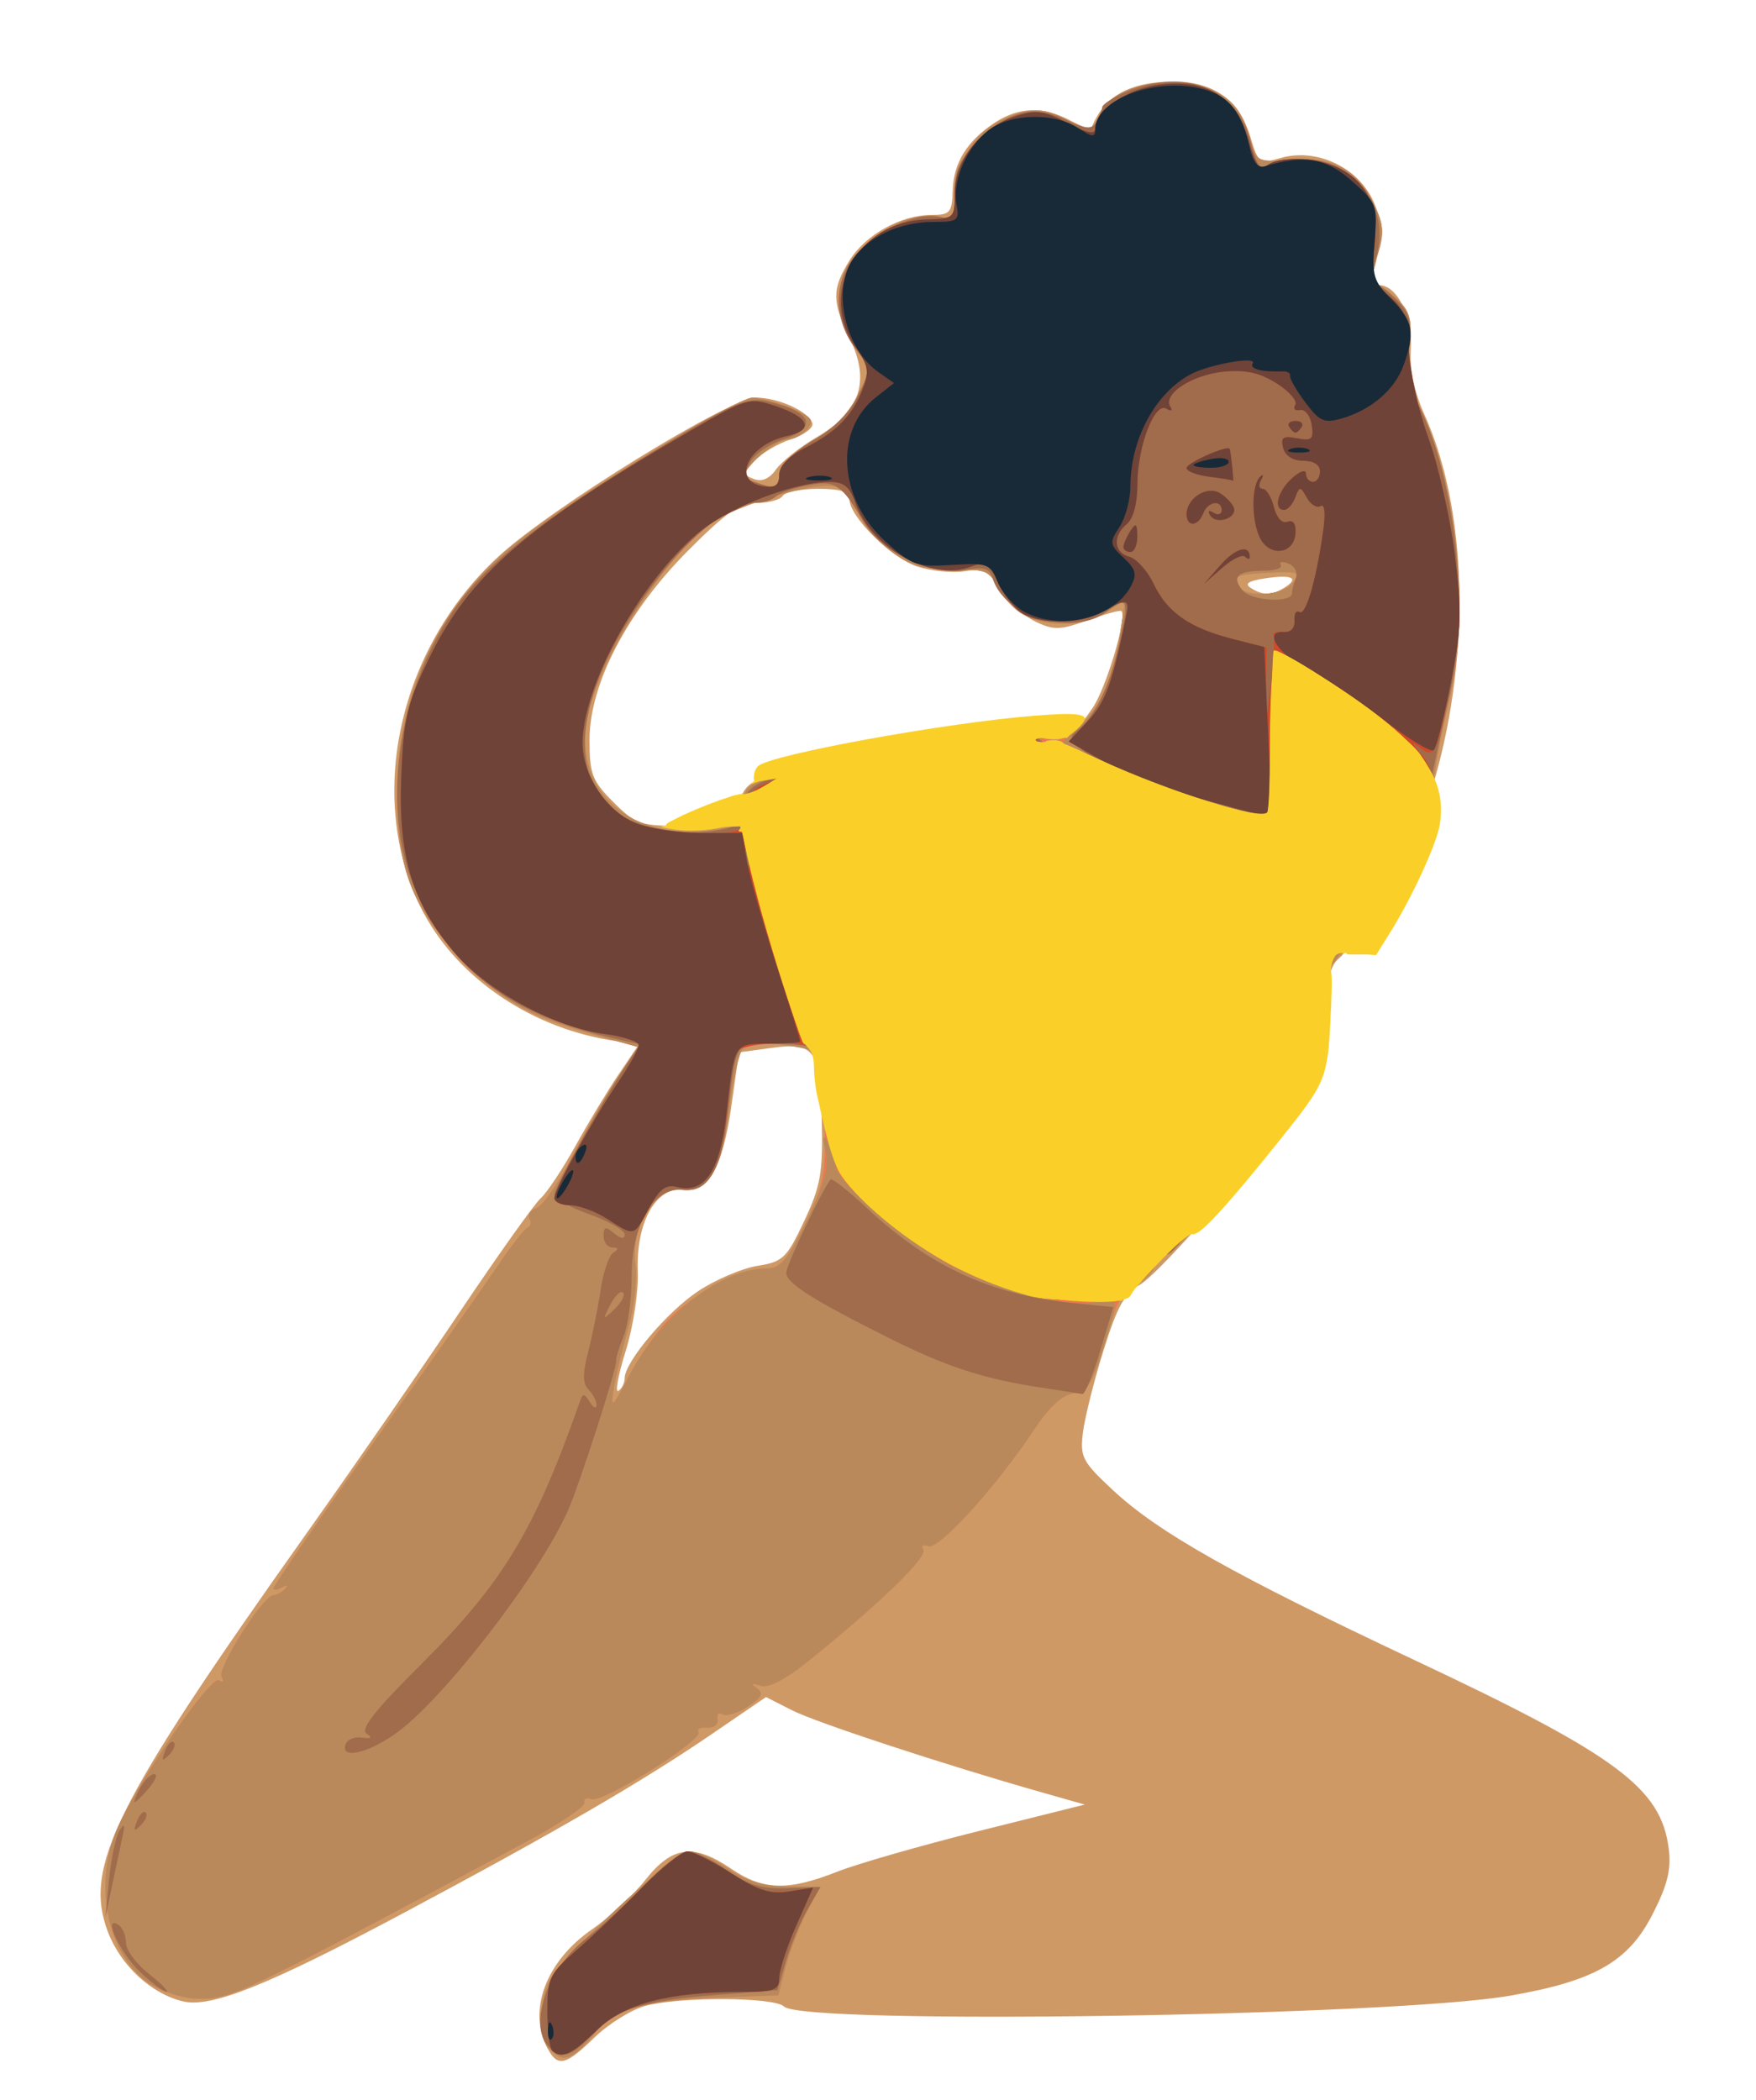 <?xml version="1.0" encoding="UTF-8" standalone="no"?>
<!-- Created with Inkscape (http://www.inkscape.org/) -->

<svg
   xmlns:dc="http://purl.org/dc/elements/1.1/"
   xmlns:cc="http://creativecommons.org/ns#"
   xmlns:rdf="http://www.w3.org/1999/02/22-rdf-syntax-ns#"
   xmlns:svg="http://www.w3.org/2000/svg"
   xmlns="http://www.w3.org/2000/svg"
   xmlns:sodipodi="http://sodipodi.sourceforge.net/DTD/sodipodi-0.dtd"
   xmlns:inkscape="http://www.inkscape.org/namespaces/inkscape"
   version="1.1"
   id="svg1422"
   width="80"
   height="95.68"
   viewBox="0 0 80 95.68"
   sodipodi:docname="slide2.svg"
   inkscape:version="0.92.3 (2405546, 2018-03-11)">
  <defs
     id="defs1426" />
  <sodipodi:namedview
     pagecolor="#ffffff"
     bordercolor="#666666"
     borderopacity="1"
     objecttolerance="10"
     gridtolerance="10"
     guidetolerance="10"
     inkscape:pageopacity="0"
     inkscape:pageshadow="2"
     inkscape:window-width="1366"
     inkscape:window-height="705"
     id="namedview1424"
     showgrid="false"
     inkscape:zoom="6.9764716"
     inkscape:cx="40"
     inkscape:cy="53.573558"
     inkscape:window-x="-8"
     inkscape:window-y="-8"
     inkscape:window-maximized="1"
     inkscape:current-layer="g1975" />
  <g
     id="g1975"
     transform="translate(-1.622,2.433)">
    <path
       style="fill:#cf9966;stroke-width:0.32"
       d="m 26.571,90.901 c -0.925,-1.728 -0.08,-3.982 2.037,-5.439 0.774,-0.533 1.866,-1.547 2.426,-2.255 1.221,-1.542 2.185,-1.662 3.914,-0.487 1.435,0.975 2.584,1.007 4.799,0.132 C 40.679,82.485 43.6,81.645 46.24,80.986 l 4.8,-1.199 -1.92,-0.545 C 44.661,77.975 38.796,76.048 37.7,75.489 l -1.18,-0.601 -2.5,1.707 c -3.178,2.17 -7.143,4.47 -14.099,8.178 C 13.813,88.028 11.241,89.056 9.961,88.754 8.52,88.414 7.126,87.126 6.54,85.593 5.409,82.63 6.831,79.776 15.588,67.429 17.737,64.399 20.898,59.832 22.612,57.28 c 1.714,-2.552 3.354,-4.856 3.645,-5.12 0.291,-0.264 1.006,-1.344 1.591,-2.4 0.584,-1.056 1.468,-2.52 1.964,-3.252 L 30.713,45.175 29.356,44.947 C 25.624,44.319 22.297,41.969 20.78,38.889 18.299,33.848 19.787,27.128 24.313,22.938 c 2.411,-2.233 10.567,-7.26 11.768,-7.253 1.015,0.005 2.373,0.626 2.55,1.165 0.067,0.203 -0.372,0.533 -0.976,0.732 -0.604,0.199 -1.351,0.642 -1.66,0.984 -0.526,0.581 -0.527,0.635 -0.018,0.83 0.352,0.135 0.704,-0.02 0.998,-0.44 0.25,-0.357 1.093,-1.023 1.874,-1.481 1.964,-1.151 2.429,-2.535 1.497,-4.46 -0.83,-1.714 -0.833,-2.269 -0.021,-3.583 C 41.05,8.259 42.673,7.36 44.065,7.36 c 0.838,0 0.931,-0.107 0.959,-1.1 0.036,-1.275 0.65,-2.268 1.918,-3.104 1.089,-0.718 2.189,-0.753 3.425,-0.108 0.51,0.266 0.942,0.445 0.96,0.398 0.558,-1.476 1.734,-2.155 3.749,-2.161 1.838,-0.006 3.006,0.837 3.516,2.539 0.355,1.183 0.405,1.218 1.364,0.943 2.127,-0.61 4.482,1.043 4.506,3.163 C 64.47,8.584 64.359,9.444 64.216,9.84 c -0.198,0.548 -0.142,0.72 0.235,0.72 0.828,0 1.537,1.45 1.442,2.949 -0.057,0.892 0.165,1.93 0.634,2.971 2.748,6.104 1.819,16.308 -2.025,22.236 -0.743,1.146 -1.592,2.282 -1.887,2.524 C 62.205,41.575 62.08,42.217 62.08,43.977 c 0,2.629 0.263,2.172 -4.572,7.951 -1.723,2.059 -3.511,3.943 -3.975,4.186 -0.66,0.346 -1.015,0.991 -1.632,2.964 -0.434,1.387 -0.857,3.073 -0.941,3.746 -0.14,1.128 -0.033,1.335 1.369,2.641 2.082,1.939 5.507,3.867 13.839,7.788 9.115,4.291 11.129,5.788 11.477,8.534 0.122,0.958 -0.053,1.666 -0.743,3.012 -1.101,2.148 -2.636,3.024 -6.473,3.694 -5.389,0.941 -32.24,1.343 -33.087,0.496 -0.438,-0.438 -4.789,-0.455 -6.335,-0.026 -0.634,0.176 -1.671,0.823 -2.304,1.438 -1.319,1.281 -1.669,1.363 -2.132,0.499 z M 30.08,60.364 c 0,-0.743 1.935,-3.034 3.362,-3.979 0.781,-0.517 1.99,-1.032 2.686,-1.143 1.164,-0.186 1.335,-0.35 2.131,-2.042 C 39.011,51.6 39.116,51.005 39.062,48.64 38.987,45.371 38.757,45.039 36.749,45.315 l -1.462,0.2 -0.333,2.372 c -0.407,2.902 -1.057,4.034 -2.236,3.894 -1.219,-0.145 -2.128,1.508 -2.039,3.708 0.037,0.919 -0.207,2.527 -0.553,3.637 -0.341,1.094 -0.491,1.91 -0.334,1.813 C 29.951,60.842 30.08,60.583 30.08,60.364 Z M 35.313,34.235 c 0.24,-1.2 0.528,-1.313 6.526,-2.56 3.157,-0.657 5.4,-0.95 6.778,-0.888 2.011,0.091 2.077,0.069 2.777,-0.958 0.626,-0.918 1.591,-4.149 1.32,-4.42 -0.054,-0.054 -0.745,0.134 -1.535,0.418 -1.258,0.452 -1.554,0.46 -2.383,0.063 C 48.277,25.641 47.561,24.986 47.206,24.436 46.655,23.582 46.413,23.459 45.555,23.594 45.002,23.681 44.037,23.583 43.411,23.377 42.211,22.981 40.32,21.104 40.32,20.309 40.32,19.967 39.934,19.84 38.899,19.84 c -0.782,0 -1.51,0.144 -1.619,0.32 -0.109,0.176 -0.636,0.32 -1.172,0.32 -0.777,0 -1.41,0.437 -3.125,2.16 C 30.196,25.44 28.48,28.729 28.48,31.275 c 0,1.562 0.116,1.865 1.088,2.837 1.029,1.029 1.208,1.088 3.32,1.088 2.227,0 2.232,-0.002 2.425,-0.965 z m 24.838,-9.902 c 0.686,-0.434 0.323,-0.6 -0.903,-0.413 -0.754,0.115 -0.944,0.245 -0.64,0.437 0.556,0.352 0.958,0.346 1.543,-0.024 z"
       id="path1989"
       inkscape:connector-curvature="0" />
    <path
       style="fill:#ed7850;stroke-width:0.32"
       d="M 26.719,90.993 C 26.306,90.58 26.209,90.094 26.329,89.031 26.475,87.739 26.746,87.371 29.473,84.768 31.114,83.202 32.722,81.92 33.046,81.92 c 0.324,0 1.118,0.36 1.766,0.8 0.84,0.57 1.605,0.8 2.669,0.8 h 1.491 l -0.617,1.2 C 38.015,85.38 37.59,86.496 37.41,87.2 l -0.328,1.28 -2.621,0.09 c -3.248,0.111 -4.817,0.516 -5.566,1.438 -1.133,1.393 -1.57,1.591 -2.176,0.985 z M 8.77,88.137 C 6.61,87.071 5.754,83.526 6.999,80.8 8.026,78.55 11.227,73.899 11.593,74.125 11.795,74.25 11.847,74.19 11.717,73.98 11.487,73.608 13.618,70.24 14.084,70.24 c 0.145,0 0.383,-0.131 0.53,-0.291 0.155,-0.169 0.099,-0.195 -0.133,-0.061 -0.22,0.127 -0.4,0.144 -0.4,0.039 0,-0.105 2.062,-3.102 4.583,-6.659 C 21.183,59.71 23.731,56.08 24.324,55.2 c 0.593,-0.88 1.196,-1.648 1.339,-1.707 0.143,-0.059 0.179,-0.24 0.078,-0.402 -0.1,-0.162 0.05,-0.384 0.334,-0.493 0.284,-0.109 1.005,-1.152 1.602,-2.318 C 28.276,49.114 29.205,47.512 29.743,46.72 l 0.979,-1.44 -1.521,-0.423 C 25.78,43.905 24.779,43.369 22.852,41.455 20.4,39.02 19.668,37.15 19.717,33.44 19.775,28.937 21.752,24.943 25.302,22.154 27.859,20.146 35.181,15.68 35.918,15.68 c 0.321,0 1.1,0.216 1.732,0.48 0.967,0.404 1.086,0.556 0.751,0.96 C 38.181,17.384 37.756,17.6 37.457,17.6 c -0.533,0 -2.177,1.479 -1.911,1.719 0.074,0.067 0.448,0.218 0.831,0.335 0.559,0.172 0.716,0.07 0.8,-0.515 0.067,-0.472 0.586,-0.995 1.472,-1.482 0.874,-0.481 1.599,-1.206 2.008,-2.007 L 41.296,14.395 40.575,13.421 C 39.576,12.069 39.607,10.221 40.647,9.108 41.757,7.92 43.124,7.276 44.202,7.434 45.06,7.56 45.12,7.498 45.12,6.474 45.12,5.026 45.972,3.644 47.234,3.045 48.491,2.449 49.203,2.447 50.24,3.04 c 1.063,0.608 1.201,0.592 1.441,-0.164 0.325,-1.025 1.959,-1.689 3.735,-1.519 1.825,0.175 2.709,0.867 3.136,2.453 0.309,1.148 0.31,1.149 1.927,1.038 1.934,-0.133 2.987,0.44 3.75,2.04 0.434,0.909 0.46,1.304 0.152,2.304 -0.27,0.879 -0.274,1.24 -0.016,1.327 0.195,0.066 0.642,0.407 0.993,0.757 0.51,0.51 0.605,0.925 0.475,2.078 -0.123,1.093 0.024,1.849 0.612,3.132 1.619,3.537 2.136,9.065 1.211,12.952 -0.272,1.144 -0.556,2.537 -0.63,3.095 -0.306,2.307 -2.443,6.423 -4.428,8.53 -0.753,0.799 -0.83,1.079 -0.658,2.4 0.107,0.822 0.044,1.885 -0.139,2.361 -0.659,1.71 -7.71,10.042 -8.924,10.544 -0.147,0.061 -0.564,1.119 -0.926,2.351 -0.558,1.899 -0.775,2.255 -1.424,2.336 -0.501,0.063 -1.109,0.615 -1.76,1.6 -1.713,2.593 -4.375,5.538 -4.843,5.359 -0.241,-0.092 -0.348,-0.024 -0.239,0.153 0.203,0.328 -1.796,2.282 -5.022,4.91 -1.237,1.007 -2.003,1.42 -2.4,1.291 -0.421,-0.136 -0.466,-0.105 -0.164,0.112 0.324,0.232 0.231,0.424 -0.409,0.843 -0.455,0.298 -0.972,0.454 -1.147,0.346 -0.175,-0.108 -0.279,-0.006 -0.231,0.227 0.049,0.234 -0.161,0.404 -0.469,0.38 -0.306,-0.024 -0.486,0.071 -0.399,0.21 0.222,0.36 -4.375,3.242 -4.869,3.053 -0.224,-0.086 -0.373,-0.012 -0.331,0.163 0.042,0.176 -1.148,0.975 -2.644,1.777 -13.184,7.062 -13.404,7.167 -15.008,7.153 -0.458,-0.004 -1.278,-0.227 -1.822,-0.496 z M 32.071,57.687 c 1.18,-1.217 3.297,-2.327 4.441,-2.327 0.652,0 0.961,-0.35 1.767,-2 0.888,-1.818 0.971,-2.258 0.916,-4.832 -0.044,-2.024 -0.189,-2.913 -0.508,-3.115 -0.63,-0.399 -3.087,-0.363 -3.341,0.049 -0.116,0.188 -0.34,1.364 -0.497,2.613 -0.35,2.784 -0.982,3.89 -2.1,3.677 -1.16,-0.222 -2.437,1.754 -2.18,3.371 0.105,0.663 -0.04,1.941 -0.343,3.014 -0.289,1.025 -0.589,2.295 -0.665,2.823 -0.117,0.803 -0.006,0.7 0.675,-0.63 0.448,-0.874 1.274,-2.064 1.835,-2.643 z M 34.52,35.32 c 0.837,-0.167 1,-0.347 1,-1.105 0,-1.068 0.057,-1.089 7.04,-2.554 4.081,-0.856 4.805,-0.928 6.012,-0.593 1.275,0.354 1.43,0.327 2.201,-0.384 1.015,-0.936 1.573,-2.195 1.878,-4.239 l 0.232,-1.555 -0.815,0.534 C 50.841,26.229 48.768,26.152 47.827,25.267 47.4,24.867 46.976,24.302 46.884,24.012 c -0.128,-0.405 -0.561,-0.522 -1.87,-0.509 -1.371,0.014 -1.923,-0.151 -2.832,-0.844 -0.621,-0.473 -1.306,-1.288 -1.522,-1.81 -0.216,-0.522 -0.683,-1.025 -1.038,-1.118 -0.713,-0.187 -3.344,0.509 -5.029,1.33 -2.122,1.033 -5.684,6.329 -6.225,9.258 -0.645,3.487 2.192,5.792 6.152,5 z M 60.48,24.16 c 0.442,-0.533 0.336,-0.572 -1.28,-0.483 -1.284,0.071 -1.425,0.149 -1.133,0.621 0.314,0.507 1.955,0.413 2.413,-0.139 z"
       id="path1987"
       inkscape:connector-curvature="0" />
    <path
       style="fill:#ba895b;stroke-width:0.32"
       d="M 26.719,90.993 C 26.306,90.58 26.209,90.094 26.329,89.031 26.475,87.739 26.746,87.371 29.473,84.768 31.114,83.202 32.722,81.92 33.046,81.92 c 0.324,0 1.118,0.36 1.766,0.8 0.84,0.57 1.605,0.8 2.669,0.8 h 1.491 l -0.617,1.2 C 38.015,85.38 37.59,86.496 37.41,87.2 l -0.328,1.28 -2.621,0.09 c -3.248,0.111 -4.817,0.516 -5.566,1.438 -1.133,1.393 -1.57,1.591 -2.176,0.985 z M 8.77,88.137 C 6.61,87.071 5.754,83.526 6.999,80.8 8.026,78.55 11.227,73.899 11.593,74.125 11.795,74.25 11.847,74.19 11.717,73.98 11.487,73.608 13.618,70.24 14.084,70.24 c 0.145,0 0.383,-0.131 0.53,-0.291 0.155,-0.169 0.099,-0.195 -0.133,-0.061 -0.22,0.127 -0.4,0.144 -0.4,0.039 0,-0.105 2.062,-3.102 4.583,-6.659 C 21.183,59.71 23.731,56.08 24.324,55.2 c 0.593,-0.88 1.196,-1.648 1.339,-1.707 0.143,-0.059 0.179,-0.24 0.078,-0.402 -0.1,-0.162 0.05,-0.384 0.334,-0.493 0.284,-0.109 1.005,-1.152 1.602,-2.318 C 28.276,49.114 29.205,47.512 29.743,46.72 l 0.979,-1.44 -1.521,-0.423 C 25.78,43.905 24.779,43.369 22.852,41.455 20.4,39.02 19.668,37.15 19.717,33.44 19.775,28.937 21.752,24.943 25.302,22.154 27.859,20.146 35.181,15.68 35.918,15.68 c 0.321,0 1.1,0.216 1.732,0.48 0.967,0.404 1.086,0.556 0.751,0.96 C 38.181,17.384 37.756,17.6 37.457,17.6 c -0.533,0 -2.177,1.479 -1.911,1.719 0.074,0.067 0.448,0.218 0.831,0.335 0.559,0.172 0.716,0.07 0.8,-0.515 0.067,-0.472 0.586,-0.995 1.472,-1.482 0.874,-0.481 1.599,-1.206 2.008,-2.007 L 41.296,14.395 40.575,13.421 C 39.576,12.069 39.607,10.221 40.647,9.108 41.757,7.92 43.124,7.276 44.202,7.434 45.06,7.56 45.12,7.498 45.12,6.474 45.12,5.026 45.972,3.644 47.234,3.045 48.491,2.449 49.203,2.447 50.24,3.04 c 1.063,0.608 1.201,0.592 1.441,-0.164 0.325,-1.025 1.959,-1.689 3.735,-1.519 1.825,0.175 2.709,0.867 3.136,2.453 0.309,1.148 0.31,1.149 1.927,1.038 1.934,-0.133 2.987,0.44 3.75,2.04 0.434,0.909 0.46,1.304 0.152,2.304 -0.27,0.879 -0.274,1.24 -0.016,1.327 0.195,0.066 0.642,0.407 0.993,0.757 0.51,0.51 0.605,0.925 0.475,2.078 -0.123,1.093 0.024,1.849 0.612,3.132 1.619,3.537 2.136,9.065 1.211,12.952 -0.272,1.144 -0.556,2.537 -0.63,3.095 -0.287,2.158 -2.082,5.705 -4.261,8.417 l -0.636,0.792 -0.153,-0.792 C 61.066,36.233 60.728,35.195 60.053,35.049 56.36,34.255 54.515,33.679 52.402,32.661 l -2.478,-1.193 0.839,-0.774 c 1.025,-0.945 1.582,-2.199 1.888,-4.249 l 0.232,-1.555 -0.815,0.534 c -1.227,0.804 -3.3,0.727 -4.241,-0.158 -0.427,-0.401 -0.851,-0.965 -0.943,-1.255 -0.128,-0.405 -0.561,-0.522 -1.87,-0.509 -1.371,0.014 -1.923,-0.151 -2.832,-0.844 -0.621,-0.473 -1.306,-1.288 -1.522,-1.81 -0.216,-0.522 -0.683,-1.025 -1.038,-1.118 -0.713,-0.187 -3.344,0.509 -5.029,1.33 -2.122,1.033 -5.684,6.329 -6.225,9.258 -0.613,3.314 2.013,5.611 5.769,5.048 1.265,-0.19 1.383,-0.287 1.383,-1.135 0,-1.081 -0.062,-1.058 6.992,-2.554 4.496,-0.953 6.083,-0.985 6.786,-0.138 0.193,0.233 0.491,1.925 0.661,3.76 0.361,3.897 0.016,6.738 -1.022,8.418 C 48.226,44.867 44.705,48 44.125,48 c -0.177,0 -0.854,-0.425 -1.503,-0.944 -1.647,-1.316 -6.406,-2.44 -7.156,-1.69 -0.174,0.174 -0.447,1.365 -0.608,2.647 -0.357,2.842 -0.983,3.953 -2.107,3.738 -1.16,-0.222 -2.437,1.754 -2.18,3.371 0.105,0.663 -0.04,1.941 -0.343,3.014 -0.289,1.025 -0.589,2.295 -0.665,2.823 -0.117,0.803 -0.006,0.7 0.675,-0.63 C 31.657,57.554 34.431,55.36 36.519,55.36 c 0.669,0 0.968,-0.354 1.863,-2.203 0.797,-1.648 1.012,-2.434 0.852,-3.12 -0.157,-0.674 -0.127,-0.79 0.111,-0.437 0.179,0.264 0.327,0.718 0.33,1.008 0.007,0.775 3.126,3.494 5.31,4.629 2.192,1.139 5.059,1.872 6.497,1.661 1.172,-0.172 1.149,-0.293 0.392,2.143 -0.489,1.572 -0.734,1.937 -1.355,2.016 -0.492,0.062 -1.107,0.624 -1.752,1.6 -1.713,2.593 -4.375,5.538 -4.843,5.359 -0.241,-0.092 -0.348,-0.024 -0.239,0.153 0.203,0.328 -1.796,2.282 -5.022,4.91 -1.237,1.007 -2.003,1.42 -2.4,1.291 -0.421,-0.136 -0.466,-0.105 -0.164,0.112 0.324,0.232 0.231,0.424 -0.409,0.843 -0.455,0.298 -0.972,0.454 -1.147,0.346 -0.175,-0.108 -0.279,-0.006 -0.231,0.227 0.049,0.234 -0.161,0.404 -0.469,0.38 -0.306,-0.024 -0.486,0.071 -0.399,0.21 0.222,0.36 -4.375,3.242 -4.869,3.053 -0.224,-0.086 -0.373,-0.012 -0.331,0.163 0.042,0.176 -1.148,0.975 -2.644,1.777 -13.184,7.062 -13.404,7.167 -15.008,7.153 -0.458,-0.004 -1.278,-0.227 -1.822,-0.496 z M 60.48,24.16 c 0.442,-0.533 0.336,-0.572 -1.28,-0.483 -1.284,0.071 -1.425,0.149 -1.133,0.621 0.314,0.507 1.955,0.413 2.413,-0.139 z m -6.762,31.411 c 0.196,-0.236 0.25,-0.547 0.119,-0.691 -0.13,-0.144 -0.05,-0.154 0.178,-0.022 0.32,0.185 0.33,0.343 0.041,0.691 -0.206,0.248 -0.447,0.452 -0.535,0.452 -0.088,0 3.2e-4,-0.193 0.196,-0.429 z M 55.36,53.92 c 0.413,-0.44 0.824,-0.8 0.912,-0.8 0.088,0 -0.178,0.36 -0.592,0.8 -0.413,0.44 -0.824,0.8 -0.912,0.8 -0.088,0 0.178,-0.36 0.592,-0.8 z m 0.96,-1.241 c 0,-0.066 0.252,-0.318 0.56,-0.56 0.508,-0.398 0.519,-0.387 0.121,0.121 C 56.583,52.773 56.32,52.943 56.32,52.679 Z"
       id="path1985"
       inkscape:connector-curvature="0" />
    <path
       style="fill:#a06c4c;stroke-width:0.32"
       d="m 26.624,90.816 c -0.964,-0.964 -0.055,-3.585 1.714,-4.936 0.662,-0.506 1.85,-1.604 2.641,-2.44 0.79,-0.836 1.683,-1.52 1.984,-1.52 0.301,0 1.108,0.389 1.792,0.865 0.966,0.672 1.58,0.854 2.746,0.813 l 1.501,-0.052 -0.594,1.027 c -0.327,0.565 -0.768,1.621 -0.981,2.348 l -0.387,1.322 -2.921,0.228 c -3.278,0.256 -4.487,0.662 -5.617,1.887 C 27.649,91.286 27.203,91.395 26.624,90.816 Z M 8.03,87.44 C 7.102,86.572 6.273,84.806 7.006,85.259 7.201,85.379 7.36,85.747 7.36,86.076 c 0,0.329 0.468,0.967 1.04,1.418 0.572,0.451 0.934,0.821 0.805,0.823 C 9.076,88.318 8.547,87.924 8.03,87.44 Z M 6.589,83.217 c 0.094,-0.959 0.307,-1.967 0.475,-2.24 0.228,-0.371 0.261,-0.294 0.132,0.303 -0.095,0.44 -0.309,1.448 -0.475,2.24 l -0.302,1.44 z m 1.272,-2.671 c 0.12,-0.316 0.299,-0.493 0.398,-0.395 0.099,0.099 2.029e-4,0.357 -0.218,0.574 C 7.724,81.039 7.687,81.002 7.861,80.546 Z M 8,79.04 C 8.188,78.688 8.48,78.4 8.648,78.4 8.816,78.4 8.707,78.688 8.406,79.04 8.104,79.392 7.813,79.68 7.758,79.68 7.703,79.68 7.812,79.392 8,79.04 Z m 1.141,-1.694 c 0.12,-0.316 0.299,-0.493 0.398,-0.395 0.099,0.099 2.029e-4,0.357 -0.218,0.574 C 9.004,77.839 8.967,77.802 9.141,77.346 Z M 17.367,77.04 c 0.077,-0.22 0.413,-0.358 0.747,-0.307 0.424,0.065 0.485,0.011 0.202,-0.182 -0.291,-0.198 0.392,-1.067 2.433,-3.096 3.776,-3.755 5.222,-6.139 7.281,-12.007 0.146,-0.415 0.201,-0.415 0.463,0 0.164,0.259 0.3,0.32 0.303,0.135 0.003,-0.185 -0.16,-0.501 -0.362,-0.702 -0.272,-0.272 -0.275,-0.72 -0.012,-1.744 0.195,-0.758 0.45,-2.026 0.566,-2.818 0.116,-0.792 0.374,-1.546 0.572,-1.675 0.257,-0.167 0.245,-0.237 -0.039,-0.24 -0.22,-0.003 -0.4,-0.239 -0.4,-0.524 0,-0.425 0.087,-0.447 0.48,-0.121 0.312,0.259 0.48,0.277 0.48,0.052 0,-0.19 -0.72,-0.602 -1.6,-0.914 -0.88,-0.313 -1.6,-0.718 -1.6,-0.901 0,-0.331 2.217,-4.326 3.32,-5.984 l 0.577,-0.867 -0.908,-0.202 c -4.86,-1.08 -7.608,-3.063 -9.259,-6.677 -1.678,-3.674 -0.945,-9.139 1.742,-12.983 1.458,-2.087 4.05,-4.123 9.303,-7.309 3.398,-2.061 3.993,-2.318 4.907,-2.123 2.061,0.441 2.373,1.203 0.717,1.749 -0.617,0.204 -1.277,0.659 -1.466,1.012 -0.391,0.731 -0.38,0.751 0.564,1.041 0.556,0.171 0.717,0.07 0.8,-0.501 0.066,-0.452 0.634,-1.023 1.544,-1.552 0.919,-0.534 1.644,-1.267 2.005,-2.025 0.555,-1.166 0.552,-1.206 -0.153,-2.159 C 39.519,11.993 39.603,10.21 40.78,8.981 41.798,7.918 43.538,7.206 44.501,7.458 45.037,7.598 45.12,7.448 45.12,6.338 c 0,-1.027 0.213,-1.495 1.069,-2.351 1.391,-1.391 2.517,-1.666 3.974,-0.972 0.918,0.438 1.187,0.461 1.401,0.123 0.146,-0.23 0.268,-0.534 0.27,-0.675 0.003,-0.141 0.504,-0.465 1.115,-0.72 2.651,-1.107 5.038,-0.148 5.647,2.268 0.262,1.04 0.47,1.37 0.711,1.129 C 59.495,4.953 60.209,4.8 60.895,4.8 c 2.453,0 4.094,2.149 3.424,4.483 -0.221,0.771 -0.215,1.151 0.018,1.229 0.186,0.062 0.631,0.422 0.988,0.8 0.517,0.548 0.618,0.979 0.493,2.121 -0.11,1.007 0.017,1.774 0.428,2.579 1.655,3.243 2.31,9.225 1.437,13.107 -0.297,1.32 -0.671,3.048 -0.831,3.84 -0.572,2.832 -3.995,8.641 -4.799,8.144 C 61.892,41.004 61.76,40.564 61.76,40.127 c 0,-0.437 -0.234,-1.727 -0.52,-2.865 -0.448,-1.785 -0.635,-2.096 -1.36,-2.259 -4.607,-1.039 -7.189,-1.951 -8.711,-3.076 -0.773,-0.572 -0.876,-0.776 -0.522,-1.039 0.831,-0.619 1.484,-1.934 1.949,-3.929 0.491,-2.103 0.427,-2.269 -0.578,-1.508 -1.474,1.115 -4.609,0.22 -5.145,-1.468 C 46.705,23.45 46.489,23.374 45.608,23.54 44.104,23.822 41.795,22.743 40.988,21.382 39.926,19.591 39.706,19.444 38.441,19.677 37.802,19.794 37.143,20.023 36.976,20.185 36.809,20.347 36.374,20.48 36.01,20.48 c -1.042,0 -2.882,1.43 -4.424,3.438 -3.571,4.649 -4.326,8.745 -1.956,10.609 0.958,0.753 3.182,1.152 4.768,0.855 0.902,-0.169 1.122,-0.357 1.122,-0.957 0,-1.062 0.426,-1.289 3.84,-2.047 7.318,-1.625 9.154,-1.78 9.935,-0.84 0.195,0.235 0.493,1.928 0.663,3.763 0.361,3.897 0.016,6.738 -1.022,8.418 C 48.226,44.867 44.705,48 44.125,48 43.947,48 43.258,47.563 42.593,47.028 41.928,46.494 40.853,45.971 40.204,45.865 39.555,45.76 38.947,45.549 38.853,45.397 38.759,45.245 37.905,45.12 36.956,45.12 c -1.936,0 -1.751,-0.304 -2.246,3.68 -0.267,2.15 -0.91,3.109 -1.995,2.98 C 31.404,51.625 30.4,53.329 30.4,55.706 c 0,1.019 -0.167,2.257 -0.372,2.753 -0.204,0.495 -0.354,0.992 -0.333,1.103 0.054,0.28 -1.679,5.663 -2.202,6.838 -1.328,2.989 -5.757,8.704 -7.891,10.182 -1.298,0.9 -2.476,1.141 -2.237,0.458 z M 30.007,56.46 c -0.107,-0.107 -0.368,0.141 -0.578,0.552 -0.366,0.715 -0.358,0.723 0.195,0.195 0.318,-0.304 0.491,-0.64 0.383,-0.747 z M 60.48,24.598 c 0,-0.124 0.08,-0.435 0.178,-0.691 0.099,-0.259 -0.05,-0.552 -0.337,-0.663 -0.283,-0.109 -0.442,-0.079 -0.352,0.065 0.089,0.145 -0.263,0.263 -0.783,0.263 -1.185,0 -1.472,0.272 -0.951,0.901 C 58.631,24.951 60.48,25.053 60.48,24.598 Z M 49.12,60.8 c -2.681,-0.403 -4.365,-0.951 -7.04,-2.29 -3.449,-1.726 -4.64,-2.485 -4.64,-2.957 0,-0.346 1.712,-3.931 2.029,-4.248 0.066,-0.066 0.824,0.536 1.685,1.337 2.818,2.621 5.614,3.914 9.257,4.283 l 1.931,0.195 -0.599,2 c -0.33,1.1 -0.695,1.982 -0.811,1.96 C 50.816,61.058 50,60.932 49.12,60.8 Z m 5.6,-6.2 c 0,-0.066 0.252,-0.318 0.56,-0.56 0.508,-0.398 0.519,-0.387 0.121,0.121 C 54.983,54.693 54.72,54.863 54.72,54.599 Z"
       id="path1983"
       inkscape:connector-curvature="0" />
    <path
       style="fill:#d24829;stroke-width:0.32"
       d="M 26.773,90.987 C 26.656,90.869 26.56,90.054 26.56,89.176 c 0,-1.473 0.103,-1.687 1.32,-2.747 0.726,-0.632 2.061,-1.905 2.966,-2.829 0.905,-0.924 1.846,-1.68 2.092,-1.68 0.245,0 1.148,0.45 2.005,1 1.228,0.788 1.788,0.963 2.639,0.825 l 1.081,-0.175 -0.771,1.744 C 37.467,86.273 37.12,87.342 37.12,87.689 c 0,0.547 -0.222,0.631 -1.68,0.633 -3.388,0.004 -5.382,0.53 -6.633,1.751 -1.141,1.114 -1.619,1.329 -2.034,0.914 z M 29.28,53.098 c -0.528,-0.338 -1.284,-0.616 -1.68,-0.617 -0.396,-9.6e-4 -0.72,-0.148 -0.72,-0.327 0,-0.401 1.724,-3.531 2.939,-5.333 C 30.314,46.087 30.72,45.349 30.72,45.184 c 0,-0.166 -0.702,-0.394 -1.56,-0.508 -2.237,-0.297 -5.239,-1.905 -6.74,-3.609 C 20.429,38.805 19.754,36.631 19.903,32.96 c 0.11,-2.711 0.249,-3.3 1.29,-5.44 1.82,-3.743 4.431,-6.008 11.951,-10.364 2.514,-1.457 2.616,-1.486 3.816,-1.086 1.54,0.513 1.765,1.088 0.531,1.359 -1.803,0.396 -2.584,2.069 -1.073,2.3 0.523,0.08 0.703,-0.055 0.703,-0.524 0,-0.408 0.426,-0.849 1.2,-1.244 1.427,-0.728 2.153,-1.478 2.62,-2.708 0.288,-0.759 0.235,-1.061 -0.33,-1.854 C 38.862,10.943 40.69,7.647 43.847,7.564 45.095,7.531 45.12,7.508 45.12,6.35 45.12,4.88 46.293,3.39 47.859,2.874 48.821,2.556 49.155,2.597 50.249,3.167 51.173,3.649 51.52,3.715 51.52,3.411 c 0,-0.8 1.466,-1.805 2.898,-1.986 2.188,-0.277 3.533,0.557 4.084,2.53 0.319,1.14 0.53,1.461 0.79,1.2 0.496,-0.496 2.329,-0.443 3.375,0.097 1.269,0.656 1.771,1.798 1.571,3.573 -0.151,1.337 -0.075,1.585 0.676,2.232 0.701,0.603 0.854,1.02 0.895,2.435 0.027,0.939 0.422,2.736 0.877,3.994 0.455,1.258 0.999,3.649 1.21,5.314 0.332,2.626 0.309,3.401 -0.172,5.848 -0.655,3.334 -0.738,3.507 -1.432,2.971 -0.391,-0.302 -0.373,-0.224 0.066,0.292 0.433,0.508 0.537,0.948 0.376,1.594 -0.63,2.533 -4.001,8.016 -4.674,7.601 C 61.895,41.006 61.76,40.564 61.76,40.127 61.76,39.689 61.528,38.408 61.244,37.279 60.667,34.981 61.042,35.229 56.16,33.909 c -1.408,-0.381 -3.3,-1.112 -4.205,-1.624 L 50.31,31.353 51.203,30.397 C 51.995,29.549 52.322,28.635 52.948,25.52 53.082,24.85 52.896,24.836 51.84,25.44 c -1.043,0.596 -2.882,0.603 -3.725,0.013 -0.367,-0.257 -0.845,-0.896 -1.062,-1.42 -0.351,-0.846 -0.485,-0.919 -1.195,-0.649 -1.795,0.683 -4.545,-0.835 -5.267,-2.907 -0.258,-0.74 -0.526,-0.956 -1.182,-0.952 -1.673,0.009 -4.684,1.196 -6.057,2.387 -2.669,2.316 -5.194,6.947 -5.191,9.521 0.002,1.447 1.078,3.077 2.396,3.627 0.606,0.253 1.971,0.461 3.033,0.461 1.787,0 1.931,-0.053 1.935,-0.72 0.008,-1.123 0.345,-1.419 2.235,-1.961 2.506,-0.719 8.274,-1.797 9.619,-1.798 1.962,-0.002 2.224,0.426 2.575,4.208 0.366,3.952 0.026,6.782 -1.017,8.47 C 48.226,44.867 44.705,48 44.125,48 c -0.177,0 -0.856,-0.429 -1.508,-0.953 -0.652,-0.524 -1.688,-1.048 -2.301,-1.165 -0.614,-0.117 -1.308,-0.364 -1.544,-0.55 -0.52,-0.41 -3.331,-0.281 -3.607,0.165 -0.109,0.176 -0.283,1.242 -0.389,2.369 -0.276,2.954 -0.985,4.114 -2.312,3.781 -0.512,-0.128 -0.801,0.093 -1.275,0.973 -0.703,1.306 -0.64,1.29 -1.908,0.478 z M 35.739,36.42 c -0.102,-0.255 -0.178,-0.179 -0.193,0.193 -0.014,0.337 0.062,0.526 0.168,0.42 0.106,-0.106 0.118,-0.382 0.025,-0.613 z m 23.908,-9.904 c -0.066,-0.112 0.131,-0.184 0.437,-0.16 0.347,0.027 0.54,-0.166 0.513,-0.513 -0.024,-0.306 0.077,-0.482 0.225,-0.39 0.288,0.178 0.75,-1.386 1.074,-3.637 0.123,-0.855 0.082,-1.311 -0.108,-1.193 -0.169,0.105 -0.451,-0.065 -0.626,-0.376 -0.302,-0.538 -0.329,-0.538 -0.534,-0.007 -0.119,0.308 -0.344,0.56 -0.502,0.56 -0.51,0 -0.302,-0.846 0.354,-1.44 0.363,-0.328 0.64,-0.419 0.64,-0.21 0,0.203 0.144,0.37 0.32,0.37 0.176,0 0.32,-0.216 0.32,-0.48 0,-0.292 -0.298,-0.48 -0.763,-0.48 -0.471,0 -0.821,-0.225 -0.916,-0.587 -0.125,-0.477 -0.007,-0.559 0.631,-0.437 0.676,0.129 0.768,0.045 0.669,-0.613 -0.063,-0.419 -0.303,-0.723 -0.532,-0.675 -0.229,0.048 -0.326,-0.057 -0.217,-0.235 0.11,-0.178 -0.276,-0.621 -0.856,-0.985 -0.779,-0.489 -1.416,-0.626 -2.429,-0.523 -1.429,0.145 -2.76,1.022 -2.41,1.588 0.117,0.189 0.044,0.229 -0.174,0.094 C 54.228,15.856 53.44,17.907 53.44,19.631 c 0,0.864 -0.186,1.566 -0.48,1.809 -0.66,0.547 -0.602,1.308 0.113,1.495 0.326,0.085 0.824,0.641 1.107,1.234 0.624,1.309 1.631,2.007 3.632,2.518 L 59.323,27.072 59.292,28.976 59.261,30.88 59.514,28.8 c 0.139,-1.144 0.199,-2.172 0.133,-2.284 z M 57.247,23.29 C 57.917,22.529 58.56,22.364 58.56,22.952 c 0,0.107 -0.097,0.097 -0.216,-0.022 -0.119,-0.119 -0.587,0.109 -1.04,0.507 L 56.48,24.16 Z M 52.805,22.48 c 0.003,-0.132 0.144,-0.456 0.315,-0.72 0.251,-0.388 0.311,-0.342 0.315,0.24 0.003,0.396 -0.139,0.72 -0.315,0.72 -0.176,0 -0.318,-0.108 -0.315,-0.24 z m 6.189,-0.465 c -0.372,-0.848 -0.349,-2.378 0.042,-2.732 0.147,-0.133 0.163,-0.062 0.037,0.158 -0.127,0.22 -0.093,0.4 0.074,0.4 0.167,0 0.398,0.373 0.512,0.829 0.124,0.494 0.374,0.765 0.619,0.671 0.263,-0.101 0.393,0.089 0.362,0.531 -0.07,0.982 -1.233,1.083 -1.645,0.143 z M 55.68,20.999 c 0,-0.738 0.941,-1.328 1.528,-0.958 0.283,0.178 0.565,0.476 0.627,0.662 0.157,0.471 -0.805,0.788 -1.074,0.353 -0.133,-0.215 -0.074,-0.265 0.15,-0.127 C 57.114,21.055 57.28,21.005 57.28,20.819 57.28,20.307 56.646,20.413 56.436,20.96 56.205,21.562 55.68,21.589 55.68,20.999 Z m 1.04,-1.711 c -0.572,-0.071 -1.04,-0.25 -1.04,-0.397 0,-0.23 1.846,-1.053 1.961,-0.874 0.051,0.079 0.205,1.523 0.155,1.452 C 57.776,19.441 57.292,19.359 56.72,19.289 Z m 3.633,-2.275 c -0.091,-0.147 0.039,-0.267 0.287,-0.267 0.249,0 0.378,0.12 0.287,0.267 C 60.836,17.16 60.707,17.28 60.64,17.28 c -0.067,0 -0.196,-0.12 -0.287,-0.267 z"
       id="path1981"
       inkscape:connector-curvature="0" />
    <path
       style="fill:#6f4338;stroke-width:0.32"
       d="M 26.773,90.987 C 26.656,90.869 26.56,90.054 26.56,89.176 c 0,-1.473 0.103,-1.687 1.32,-2.747 0.726,-0.632 2.061,-1.905 2.966,-2.829 0.905,-0.924 1.846,-1.68 2.092,-1.68 0.245,0 1.148,0.45 2.005,1 1.228,0.788 1.788,0.963 2.639,0.825 l 1.081,-0.175 -0.771,1.744 C 37.467,86.273 37.12,87.342 37.12,87.689 c 0,0.547 -0.222,0.631 -1.68,0.633 -3.388,0.004 -5.382,0.53 -6.633,1.751 -1.141,1.114 -1.619,1.329 -2.034,0.914 z M 29.28,53.098 c -0.528,-0.338 -1.284,-0.616 -1.68,-0.617 -0.396,-9.6e-4 -0.72,-0.148 -0.72,-0.327 0,-0.401 1.724,-3.531 2.939,-5.333 C 30.314,46.087 30.72,45.349 30.72,45.184 c 0,-0.166 -0.702,-0.394 -1.56,-0.508 -2.237,-0.297 -5.239,-1.905 -6.74,-3.609 C 20.429,38.805 19.754,36.631 19.903,32.96 c 0.11,-2.711 0.249,-3.3 1.29,-5.44 1.82,-3.743 4.431,-6.008 11.951,-10.364 2.514,-1.457 2.616,-1.486 3.816,-1.086 1.54,0.513 1.765,1.088 0.531,1.359 -1.803,0.396 -2.584,2.069 -1.073,2.3 0.523,0.08 0.703,-0.055 0.703,-0.524 0,-0.408 0.426,-0.849 1.2,-1.244 1.427,-0.728 2.153,-1.478 2.62,-2.708 0.288,-0.759 0.235,-1.061 -0.33,-1.854 C 38.862,10.943 40.69,7.647 43.847,7.564 45.095,7.531 45.12,7.508 45.12,6.35 45.12,4.88 46.293,3.39 47.859,2.874 48.821,2.556 49.155,2.597 50.249,3.167 51.173,3.649 51.52,3.715 51.52,3.411 c 0,-0.8 1.466,-1.805 2.898,-1.986 2.188,-0.277 3.533,0.557 4.084,2.53 0.319,1.14 0.53,1.461 0.79,1.2 0.496,-0.496 2.329,-0.443 3.375,0.097 1.269,0.656 1.771,1.798 1.571,3.573 -0.151,1.337 -0.075,1.585 0.676,2.232 0.701,0.603 0.854,1.02 0.895,2.435 0.027,0.939 0.422,2.736 0.877,3.994 0.455,1.258 0.999,3.649 1.21,5.314 0.332,2.63 0.309,3.401 -0.175,5.873 -0.307,1.565 -0.657,2.946 -0.779,3.069 C 66.82,31.867 65.784,31.237 64.64,30.345 63.496,29.453 61.959,28.429 61.224,28.069 59.858,27.401 59.141,26.291 60.121,26.362 c 0.309,0.022 0.501,-0.188 0.475,-0.519 -0.024,-0.306 0.077,-0.482 0.225,-0.39 0.288,0.178 0.75,-1.386 1.074,-3.637 0.123,-0.855 0.082,-1.311 -0.108,-1.193 -0.169,0.105 -0.451,-0.065 -0.626,-0.376 -0.302,-0.538 -0.329,-0.538 -0.534,-0.007 -0.119,0.308 -0.344,0.56 -0.502,0.56 -0.51,0 -0.302,-0.846 0.354,-1.44 0.363,-0.328 0.64,-0.419 0.64,-0.21 0,0.203 0.144,0.37 0.32,0.37 0.176,0 0.32,-0.216 0.32,-0.48 0,-0.292 -0.298,-0.48 -0.763,-0.48 -0.471,0 -0.821,-0.225 -0.916,-0.587 -0.125,-0.477 -0.007,-0.559 0.631,-0.437 0.676,0.129 0.768,0.045 0.669,-0.613 -0.063,-0.419 -0.303,-0.723 -0.532,-0.675 -0.229,0.048 -0.326,-0.057 -0.217,-0.235 0.11,-0.178 -0.276,-0.621 -0.856,-0.985 -0.779,-0.489 -1.416,-0.626 -2.429,-0.523 -1.429,0.145 -2.76,1.022 -2.41,1.588 0.117,0.189 0.044,0.229 -0.174,0.094 C 54.228,15.856 53.44,17.907 53.44,19.631 c 0,0.864 -0.186,1.566 -0.48,1.809 -0.66,0.547 -0.602,1.308 0.113,1.495 0.326,0.085 0.824,0.641 1.107,1.234 0.62,1.3 1.631,2.007 3.581,2.505 l 1.459,0.372 0.171,3.9 0.171,3.9 -2.981,-0.812 C 54.941,33.588 52.86,32.802 51.955,32.288 L 50.31,31.353 51.203,30.397 C 51.995,29.549 52.322,28.635 52.948,25.52 53.082,24.85 52.896,24.836 51.84,25.44 c -1.043,0.596 -2.882,0.603 -3.725,0.013 -0.367,-0.257 -0.845,-0.896 -1.062,-1.42 -0.351,-0.846 -0.485,-0.919 -1.195,-0.649 -1.795,0.683 -4.545,-0.835 -5.267,-2.907 -0.258,-0.74 -0.526,-0.956 -1.182,-0.952 -1.673,0.009 -4.684,1.196 -6.057,2.387 -2.669,2.316 -5.194,6.947 -5.191,9.521 0.002,1.447 1.078,3.077 2.396,3.627 0.606,0.253 1.953,0.461 2.992,0.461 h 1.889 l 0.196,1.2 c 0.108,0.66 0.702,2.773 1.321,4.695 0.619,1.922 1.125,3.542 1.125,3.6 0,0.058 -0.645,0.105 -1.434,0.105 -1.597,0 -1.555,-0.069 -1.925,3.175 -0.301,2.644 -0.992,3.67 -2.257,3.352 -0.512,-0.128 -0.801,0.093 -1.275,0.973 -0.703,1.306 -0.64,1.29 -1.908,0.478 z M 57.247,23.29 C 57.917,22.529 58.56,22.364 58.56,22.952 c 0,0.107 -0.097,0.097 -0.216,-0.022 -0.119,-0.119 -0.587,0.109 -1.04,0.507 L 56.48,24.16 Z M 52.805,22.48 c 0.003,-0.132 0.144,-0.456 0.315,-0.72 0.251,-0.388 0.311,-0.342 0.315,0.24 0.003,0.396 -0.139,0.72 -0.315,0.72 -0.176,0 -0.318,-0.108 -0.315,-0.24 z m 6.189,-0.465 c -0.372,-0.848 -0.349,-2.378 0.042,-2.732 0.147,-0.133 0.163,-0.062 0.037,0.158 -0.127,0.22 -0.093,0.4 0.074,0.4 0.167,0 0.398,0.373 0.512,0.829 0.124,0.494 0.374,0.765 0.619,0.671 0.263,-0.101 0.393,0.089 0.362,0.531 -0.07,0.982 -1.233,1.083 -1.645,0.143 z M 55.68,20.999 c 0,-0.738 0.941,-1.328 1.528,-0.958 0.283,0.178 0.565,0.476 0.627,0.662 0.157,0.471 -0.805,0.788 -1.074,0.353 -0.133,-0.215 -0.074,-0.265 0.15,-0.127 C 57.114,21.055 57.28,21.005 57.28,20.819 57.28,20.307 56.646,20.413 56.436,20.96 56.205,21.562 55.68,21.589 55.68,20.999 Z m 1.04,-1.711 c -0.572,-0.071 -1.04,-0.25 -1.04,-0.397 0,-0.23 1.846,-1.053 1.961,-0.874 0.051,0.079 0.205,1.523 0.155,1.452 C 57.776,19.441 57.292,19.359 56.72,19.289 Z m 3.633,-2.275 c -0.091,-0.147 0.039,-0.267 0.287,-0.267 0.249,0 0.378,0.12 0.287,0.267 C 60.836,17.16 60.707,17.28 60.64,17.28 c -0.067,0 -0.196,-0.12 -0.287,-0.267 z"
       id="path1979"
       inkscape:connector-curvature="0" />
    <path
       style="fill:#182a37;stroke-width:0.32"
       d="m 26.585,90.053 c 0.015,-0.373 0.091,-0.449 0.193,-0.193 0.092,0.231 0.081,0.507 -0.025,0.613 -0.106,0.106 -0.182,-0.083 -0.168,-0.42 z M 27.2,51.52 c 0.188,-0.352 0.415,-0.64 0.503,-0.64 0.088,0 0.006,0.288 -0.183,0.64 -0.188,0.352 -0.415,0.64 -0.503,0.64 -0.088,0 -0.006,-0.288 0.183,-0.64 z m 0.64,-1.261 c 0,-0.166 0.142,-0.389 0.316,-0.497 0.181,-0.112 0.235,0.016 0.126,0.301 C 28.069,50.618 27.84,50.719 27.84,50.259 Z M 48.284,25.44 c -0.46,-0.25 -1.002,-0.856 -1.205,-1.347 -0.349,-0.843 -0.465,-0.887 -2.093,-0.785 -1.601,0.1 -1.815,0.025 -3.013,-1.058 -2.153,-1.945 -2.363,-5.074 -0.441,-6.585 l 0.82,-0.645 -0.698,-0.489 C 40.109,13.448 39.51,10.762 40.499,9.349 41.204,8.344 42.636,7.68 44.1,7.68 c 1.163,0 1.241,-0.056 1.098,-0.803 -0.202,-1.059 0.454,-2.586 1.449,-3.368 0.983,-0.773 2.992,-0.828 4.085,-0.112 0.661,0.433 0.789,0.442 0.789,0.056 0,-1.373 2.81,-2.405 4.943,-1.816 1.173,0.324 1.739,1.047 2.099,2.684 0.137,0.621 0.371,0.913 0.664,0.826 1.835,-0.543 2.782,-0.389 3.963,0.648 1.156,1.015 1.194,1.114 1.056,2.776 -0.129,1.561 -0.057,1.809 0.766,2.632 0.993,0.993 1.091,1.528 0.552,3.015 -0.402,1.109 -1.479,2.031 -2.824,2.417 -0.791,0.227 -1.005,0.131 -1.659,-0.747 -0.413,-0.554 -0.723,-1.098 -0.689,-1.21 0.035,-0.111 -0.112,-0.197 -0.325,-0.19 -0.985,0.032 -1.531,-0.112 -1.375,-0.364 0.215,-0.348 -1.998,0.047 -2.852,0.51 -1.601,0.867 -2.72,2.967 -2.72,5.104 0,0.596 -0.224,1.425 -0.498,1.843 -0.463,0.706 -0.45,0.804 0.188,1.398 0.565,0.527 0.623,0.756 0.328,1.306 -0.781,1.46 -3.223,2.04 -4.854,1.154 z M 38.486,19.298 c 0.311,-0.081 0.743,-0.076 0.96,0.012 0.217,0.088 -0.038,0.154 -0.566,0.148 -0.528,-0.006 -0.705,-0.078 -0.394,-0.159 z M 56,18.757 c 0,-0.067 0.36,-0.192 0.8,-0.276 0.44,-0.084 0.8,-0.029 0.8,0.123 0,0.152 -0.36,0.276 -0.8,0.276 -0.44,0 -0.8,-0.055 -0.8,-0.123 z m 4.4,-0.729 c 0.22,-0.089 0.58,-0.089 0.8,0 0.22,0.089 0.04,0.161 -0.4,0.161 -0.44,0 -0.62,-0.073 -0.4,-0.161 z"
       id="path1977"
       inkscape:connector-curvature="0" />
    <path
       style="fill:#fad028;fill-opacity:1;stroke-width:0.143"
       d="m 60.238,43.374 c -0.043,-0.137 -0.112,-0.572 -0.154,-0.966 -0.042,-0.394 -0.11,-0.91 -0.151,-1.147 -0.041,-0.237 -0.081,-0.527 -0.09,-0.645 -0.009,-0.118 -0.077,-0.293 -0.152,-0.388 -0.075,-0.095 -0.097,-0.236 -0.05,-0.313 0.047,-0.077 0.016,-0.183 -0.069,-0.236 -0.086,-0.053 -0.122,-0.184 -0.08,-0.292 0.041,-0.108 0.016,-0.232 -0.056,-0.277 -0.072,-0.044 -0.094,-0.176 -0.05,-0.291 0.044,-0.116 0.005,-0.21 -0.086,-0.21 -0.092,0 -0.125,-0.068 -0.074,-0.151 0.095,-0.154 -0.533,-0.836 -1.023,-1.11 -0.256,-0.143 -0.272,-0.368 -0.272,-3.877 0,-2.049 0.044,-3.769 0.098,-3.823 0.054,-0.054 0.312,0.06 0.573,0.253 0.261,0.193 0.895,0.598 1.407,0.899 1.855,1.092 4.275,2.938 4.708,3.592 0.627,0.946 0.667,1.422 0.223,2.659 -0.74,2.063 -2.651,5.45 -3.514,6.232 -0.455,0.412 -0.306,0.125 0.576,-1.105 0.465,-0.649 1.112,-1.701 1.439,-2.338 0.7,-1.365 0.553,-1.193 -0.389,0.456 -1.359,2.38 -2.607,3.745 -2.814,3.079 z m 4.354,-5.84 c 0,-0.079 -0.063,-0.047 -0.139,0.072 -0.076,0.118 -0.139,0.28 -0.139,0.358 0,0.079 0.063,0.047 0.139,-0.072 0.076,-0.118 0.139,-0.28 0.139,-0.358 z"
       id="path2023"
       inkscape:connector-curvature="0"
       transform="translate(1.622,-2.433)" />
    <path
       style="fill:#fad028;fill-opacity:1;stroke-width:0.143"
       d="m 60.185,43.303 c -0.009,-0.099 -0.053,-0.469 -0.099,-0.824 -0.046,-0.355 -0.086,-0.742 -0.09,-0.86 -0.013,-0.357 -0.299,-1.782 -0.387,-1.929 -0.045,-0.075 -0.103,-0.321 -0.127,-0.547 -0.063,-0.573 -0.274,-0.921 -0.92,-1.515 L 58.003,37.116 v -3.697 c 0,-2.097 0.056,-3.697 0.129,-3.697 0.359,0 4.305,2.647 5.716,3.835 1.29,1.086 1.629,2.129 1.154,3.547 -0.62,1.85 -3.374,6.611 -3.659,6.326 -0.044,-0.044 0.371,-0.776 0.923,-1.627 0.972,-1.496 1.686,-2.764 1.556,-2.764 -0.035,0 -0.462,0.67 -0.951,1.49 -0.488,0.819 -1.176,1.819 -1.528,2.222 -0.609,0.696 -1.125,0.942 -1.159,0.553 z m 4.407,-5.769 c 0,-0.079 -0.063,-0.047 -0.139,0.072 -0.076,0.118 -0.139,0.28 -0.139,0.358 0,0.079 0.063,0.047 0.139,-0.072 0.076,-0.118 0.139,-0.28 0.139,-0.358 z"
       id="path2025"
       inkscape:connector-curvature="0"
       transform="translate(1.622,-2.433)" />
    <path
       style="fill:#fad028;fill-opacity:1;stroke-width:0.143"
       d="m 60.091,43.017 c -0.042,-0.256 -0.106,-0.853 -0.142,-1.326 -0.083,-1.072 -0.227,-1.814 -0.394,-2.027 -0.071,-0.09 -0.118,-0.219 -0.106,-0.287 0.082,-0.455 -0.1,-0.825 -0.729,-1.484 L 58.003,37.141 v -3.709 c 0,-2.302 0.053,-3.709 0.139,-3.709 0.4,0 4.936,3.076 6.001,4.069 1.019,0.95 1.313,2.109 0.87,3.424 -0.715,2.122 -3.315,6.568 -3.648,6.237 -0.056,-0.056 0.283,-0.701 0.755,-1.433 1.039,-1.615 1.669,-2.693 1.573,-2.693 -0.039,0 -0.477,0.659 -0.972,1.465 -1.511,2.459 -2.462,3.263 -2.63,2.226 z"
       id="path2027"
       inkscape:connector-curvature="0"
       transform="translate(1.622,-2.433)" />
    <path
       style="fill:#fad028;fill-opacity:1;stroke-width:0.143"
       d="m 60.08,43.16 c -0.044,-0.177 -0.138,-0.871 -0.209,-1.541 -0.155,-1.455 -0.504,-3.02 -0.7,-3.141 -0.078,-0.048 -0.371,-0.377 -0.653,-0.731 l -0.511,-0.643 -0.001,-3.691 c -10e-4,-2.724 0.043,-3.691 0.166,-3.691 0.529,0 5.653,3.623 6.393,4.521 0.654,0.794 0.843,1.822 0.531,2.897 -0.501,1.728 -3.123,6.343 -3.604,6.343 -0.293,0 -0.22,-0.167 0.716,-1.618 0.766,-1.187 1.219,-1.968 1.057,-1.821 -0.044,0.04 -0.414,0.589 -0.822,1.218 -1.268,1.958 -2.17,2.683 -2.363,1.898 z m 3.486,-3.623 c -0.044,-0.044 -0.124,0.035 -0.178,0.177 -0.078,0.204 -0.061,0.221 0.08,0.08 0.098,-0.097 0.142,-0.213 0.098,-0.257 z"
       id="path2029"
       inkscape:connector-curvature="0"
       transform="translate(1.622,-2.433)" />
    <path
       style="fill:#fad028;fill-opacity:1;stroke-width:0.143"
       d="m 48.34,59.219 c -3.128,-0.4 -6.682,-2.239 -9.195,-4.76 -0.734,-0.736 -0.918,-1.027 -1.183,-1.875 -0.174,-0.556 -0.37,-1.706 -0.439,-2.58 -0.069,-0.867 -0.17,-1.684 -0.225,-1.815 -0.088,-0.209 0.03,-0.198 0.95,0.091 1.515,0.476 1.643,0.537 2.968,1.423 0.661,0.442 1.246,0.803 1.301,0.803 0.294,0 1.664,-1.093 3.1,-2.473 1.767,-1.698 2.157,-2.311 2.595,-4.076 0.503,-2.026 0.203,-8.496 -0.456,-9.828 -0.19,-0.383 -0.184,-0.394 0.212,-0.394 0.224,0 0.429,0.057 0.455,0.126 0.087,0.231 3.207,1.71 4.721,2.239 1.598,0.558 4.832,1.395 4.997,1.294 0.179,-0.111 1.185,1.228 1.327,1.765 0.076,0.288 0.231,1.137 0.343,1.886 0.112,0.749 0.274,1.62 0.359,1.935 0.085,0.315 0.143,1.573 0.13,2.795 -0.024,2.207 -0.028,2.227 -0.479,3.043 -0.638,1.153 -2.993,4.157 -4.146,5.29 -0.532,0.523 -0.968,1.005 -0.968,1.071 0,0.066 -0.329,0.453 -0.731,0.86 -0.402,0.407 -0.81,0.893 -0.908,1.08 -0.179,0.344 -0.248,0.364 -0.68,0.195 -0.186,-0.073 -0.224,-0.03 -0.167,0.186 0.052,0.197 -0.122,0.481 -0.584,0.956 -0.361,0.372 -0.657,0.719 -0.658,0.77 -0.001,0.129 -1.604,0.124 -2.639,-0.008 z"
       id="path2031"
       inkscape:connector-curvature="0"
       transform="translate(1.622,-2.433)" />
    <path
       style="fill:#fad028;fill-opacity:1;stroke-width:0.143"
       d="m 46.823,58.909 c -2.738,-0.736 -5.442,-2.282 -7.475,-4.276 -0.917,-0.899 -1.107,-1.174 -1.367,-1.976 -0.166,-0.512 -0.347,-1.512 -0.402,-2.222 -0.055,-0.71 -0.151,-1.532 -0.214,-1.828 -0.132,-0.622 -0.128,-0.623 0.98,-0.304 1.02,0.294 1.932,0.751 3.121,1.565 0.513,0.351 0.986,0.638 1.051,0.638 0.256,0 1.987,-1.391 3.239,-2.602 1.956,-1.892 2.5,-3.109 2.714,-6.07 0.15,-2.072 -0.276,-6.723 -0.718,-7.848 -0.079,-0.2 -0.023,-0.251 0.275,-0.251 0.206,0 0.374,0.054 0.374,0.121 0,0.204 3.86,1.975 5.304,2.433 1.172,0.372 2.711,0.786 4.013,1.08 l 0.358,0.081 -0.042,-3.864 c -0.036,-3.29 -0.012,-3.864 0.164,-3.864 0.387,0 4.974,3.163 5.882,4.056 0.756,0.743 0.934,1.014 1.085,1.647 0.101,0.422 0.14,1.028 0.089,1.367 -0.186,1.239 -2.987,6.405 -3.601,6.641 -0.417,0.16 -0.397,-0.091 0.067,-0.845 l 0.464,-0.754 -0.74,0.824 c -0.407,0.453 -0.832,0.824 -0.944,0.824 -0.167,0 -0.204,0.395 -0.207,2.186 -0.004,2.526 -0.043,2.656 -1.359,4.479 -1.18,1.636 -3.127,3.945 -3.721,4.414 -0.279,0.22 -0.507,0.473 -0.507,0.561 0,0.088 -0.387,0.564 -0.86,1.057 -0.473,0.493 -0.86,0.973 -0.86,1.068 0,0.105 -0.136,0.147 -0.348,0.106 -0.268,-0.051 -0.366,0.005 -0.427,0.246 -0.043,0.172 -0.343,0.614 -0.667,0.982 l -0.589,0.669 -1.457,-0.007 c -1.048,-0.005 -1.799,-0.099 -2.675,-0.334 z M 62.734,41.046 c 0.084,-0.158 0.121,-0.287 0.082,-0.287 -0.039,0 -0.141,0.129 -0.225,0.287 -0.084,0.158 -0.121,0.287 -0.082,0.287 0.039,0 0.141,-0.129 0.225,-0.287 z"
       id="path2033"
       inkscape:connector-curvature="0"
       transform="translate(1.622,-2.433)" />
    <path
       style="fill:#fad028;fill-opacity:1;stroke-width:0.143"
       d="m 46.685,58.885 c -2.582,-0.667 -5.55,-2.414 -7.548,-4.443 -1.078,-1.095 -1.388,-1.937 -1.632,-4.436 -0.092,-0.945 -0.198,-1.768 -0.235,-1.828 -0.105,-0.169 0.258,-0.129 1.106,0.122 0.975,0.289 1.91,0.76 3.163,1.593 l 0.977,0.65 0.398,-0.255 c 0.71,-0.456 2.743,-2.228 3.481,-3.036 1.607,-1.758 2.02,-3.113 2.028,-6.64 0.006,-2.882 -0.213,-4.999 -0.685,-6.627 -0.056,-0.192 0.012,-0.251 0.287,-0.251 0.198,0 0.405,0.073 0.46,0.163 0.117,0.189 2.518,1.341 4.134,1.983 0.611,0.243 1.992,0.67 3.069,0.949 1.077,0.279 2.055,0.535 2.173,0.568 0.188,0.053 0.21,-0.425 0.175,-3.808 -0.031,-2.931 0.001,-3.869 0.131,-3.869 0.387,0 4.119,2.487 5.547,3.696 1.231,1.042 1.514,1.578 1.522,2.879 0.006,1.07 -0.017,1.144 -0.952,3.031 -1.259,2.54 -2.306,4.156 -2.691,4.156 -0.375,0 -0.369,-0.203 0.023,-0.766 0.273,-0.393 0.219,-0.367 -0.406,0.193 -0.851,0.762 -0.907,0.966 -0.91,3.31 -0.002,1.563 -0.027,1.711 -0.434,2.508 -0.495,0.97 -2.521,3.611 -4.048,5.277 -0.571,0.623 -1.369,1.494 -1.772,1.935 -0.403,0.441 -0.809,0.947 -0.901,1.124 -0.103,0.198 -0.3,0.323 -0.511,0.323 -0.226,0 -0.377,0.106 -0.441,0.308 -0.054,0.169 -0.357,0.588 -0.673,0.932 l -0.575,0.624 -1.451,-0.007 C 48.437,59.238 47.671,59.14 46.685,58.885 Z"
       id="path2035"
       inkscape:connector-curvature="0"
       transform="translate(1.622,-2.433)" />
    <path
       style="fill:#fad028;fill-opacity:1;stroke-width:0.143"
       d="m 47.181,59.038 c -2.685,-0.591 -5.72,-2.299 -7.899,-4.446 -0.866,-0.854 -1.064,-1.143 -1.321,-1.935 -0.167,-0.512 -0.372,-1.641 -0.456,-2.508 -0.084,-0.867 -0.187,-1.69 -0.229,-1.828 -0.105,-0.345 0.178,-0.323 1.479,0.113 0.612,0.205 1.671,0.744 2.43,1.235 l 1.345,0.871 0.534,-0.371 c 1.138,-0.791 3.196,-2.717 3.882,-3.634 0.451,-0.602 0.843,-1.338 1.051,-1.971 0.311,-0.947 0.33,-1.224 0.318,-4.45 -0.012,-3.259 -0.138,-4.596 -0.57,-6.056 -0.151,-0.511 0.191,-0.414 2.385,0.671 1.105,0.546 2.602,1.19 3.328,1.43 1.567,0.518 3.941,1.159 4.294,1.16 0.233,3.35e-4 0.251,-0.276 0.251,-3.798 0,-3.074 0.037,-3.798 0.192,-3.798 0.252,0 2.697,1.555 4.336,2.759 1.543,1.133 2.471,2.097 2.59,2.689 0.047,0.236 0.129,0.429 0.181,0.429 0.052,0 0.052,0.466 2.86e-4,1.035 -0.084,0.913 -0.224,1.288 -1.189,3.189 -1.221,2.405 -2.018,3.565 -2.495,3.634 -0.379,0.055 -0.401,-0.134 -0.078,-0.66 0.165,-0.268 0.022,-0.179 -0.456,0.284 l -0.696,0.673 -0.087,2.193 c -0.098,2.479 -0.098,2.48 -1.445,4.344 -0.992,1.374 -2.325,2.969 -4.095,4.903 -0.719,0.786 -1.42,1.6 -1.557,1.81 -0.155,0.237 -0.38,0.382 -0.592,0.382 -0.197,0 -0.342,0.085 -0.342,0.2 0,0.11 -0.296,0.529 -0.658,0.932 l -0.658,0.732 -1.456,-0.011 c -0.801,-0.006 -1.843,-0.097 -2.316,-0.201 z"
       id="path2037"
       inkscape:connector-curvature="0"
       transform="translate(1.622,-2.433)" />
    <path
       style="fill:#fad028;fill-opacity:1;stroke-width:0.143"
       d="m 46.895,58.969 c -2.825,-0.746 -5.487,-2.274 -7.599,-4.362 -0.881,-0.871 -1.075,-1.155 -1.331,-1.951 -0.165,-0.512 -0.37,-1.577 -0.456,-2.365 -0.086,-0.788 -0.191,-1.611 -0.234,-1.828 -0.064,-0.326 -0.027,-0.394 0.212,-0.394 0.601,0 2.431,0.786 3.718,1.597 l 1.336,0.842 0.654,-0.45 c 0.99,-0.681 3.551,-3.205 4.065,-4.005 0.929,-1.447 1.049,-2.119 1.038,-5.795 -0.009,-3.061 -0.164,-4.778 -0.559,-6.199 -0.139,-0.502 0.243,-0.413 1.939,0.449 0.834,0.424 2.097,1.001 2.807,1.282 1.494,0.591 5.167,1.588 5.376,1.458 0.088,-0.055 0.142,-1.5 0.142,-3.806 0,-3.051 0.035,-3.718 0.196,-3.718 0.108,0 0.937,0.474 1.842,1.052 3.093,1.978 4.866,3.499 5.076,4.355 0.054,0.219 0.161,0.439 0.238,0.49 0.092,0.06 0.088,0.459 -0.012,1.147 -0.263,1.809 -2.757,6.447 -3.583,6.664 -0.447,0.118 -0.539,-0.016 -0.33,-0.485 0.155,-0.349 0.106,-0.325 -0.426,0.2 l -0.602,0.595 -0.092,2.2 c -0.086,2.055 -0.118,2.249 -0.495,2.935 -0.553,1.006 -2.663,3.703 -4.252,5.432 -0.723,0.787 -1.614,1.801 -1.981,2.254 -0.367,0.453 -0.773,0.824 -0.904,0.824 -0.13,2.86e-4 -0.356,0.185 -0.502,0.412 -0.146,0.226 -0.473,0.645 -0.726,0.932 l -0.461,0.521 -1.545,-0.008 c -1.023,-0.005 -1.885,-0.098 -2.549,-0.273 z"
       id="path2039"
       inkscape:connector-curvature="0"
       transform="translate(1.622,-2.433)" />
    <path
       style="fill:#fad028;fill-opacity:1;stroke-width:0.143"
       d="m 41.448,49.793 c -0.473,-0.305 -0.931,-0.617 -1.017,-0.694 -0.274,-0.245 -1.062,-0.612 -1.064,-0.497 -0.001,0.061 -0.05,0.039 -0.108,-0.05 -0.058,-0.089 -0.396,-0.225 -0.75,-0.304 -1.001,-0.221 -1.056,-0.24 -1.261,-0.431 -0.106,-0.099 -0.281,-0.179 -0.389,-0.179 -0.108,0 -0.233,-0.059 -0.277,-0.131 -0.195,-0.315 -2.099,-6.589 -2.239,-7.379 -0.086,-0.481 -0.215,-1.073 -0.288,-1.316 -0.073,-0.242 -0.132,-0.548 -0.132,-0.681 0,-0.132 -0.077,-0.241 -0.172,-0.241 -0.134,0 -0.134,-0.038 0,-0.172 0.095,-0.095 0.165,-0.304 0.155,-0.466 -0.013,-0.225 -0.031,-0.238 -0.08,-0.054 -0.127,0.479 -1.989,0.803 -3.272,0.569 -0.681,-0.124 -0.649,-0.132 0.645,-0.164 2.081,-0.052 2.174,-0.088 2.428,-0.932 0.195,-0.649 0.22,-0.677 0.267,-0.3 l 0.052,0.416 0.168,-0.337 c 0.263,-0.527 1.024,-0.884 2.962,-1.39 0.986,-0.257 1.513,-0.429 1.172,-0.382 -0.587,0.082 -3.21,0.753 -3.824,0.979 -0.273,0.1 -0.274,0.095 -0.026,-0.108 0.331,-0.272 1.885,-0.69 4.93,-1.328 3.641,-0.763 5.794,-1.059 7.714,-1.06 1.327,-0.001 1.797,-0.053 2.043,-0.225 0.433,-0.303 0.403,-0.103 -0.046,0.313 -0.525,0.487 -0.932,0.542 -2.012,0.271 -0.893,-0.224 -1.079,-0.224 -2.766,-0.004 -0.995,0.13 -2.325,0.361 -2.956,0.513 -1.339,0.322 -0.83,0.273 1.577,-0.152 0.946,-0.167 2.219,-0.308 2.829,-0.314 1.815,-0.015 2.137,0.373 2.395,2.885 0.197,1.918 0.194,6.314 -0.005,7.399 -0.248,1.356 -0.897,2.391 -2.495,3.982 -1.54,1.533 -2.77,2.535 -3.096,2.523 -0.111,-0.004 -0.589,-0.257 -1.062,-0.562 z M 39.799,34.452 c 0.284,-0.091 0.299,-0.115 0.072,-0.115 -0.158,0 -0.448,0.052 -0.645,0.115 -0.284,0.091 -0.299,0.115 -0.072,0.115 0.158,0 0.448,-0.052 0.645,-0.115 z"
       id="path2041"
       inkscape:connector-curvature="0"
       transform="translate(1.622,-2.433)" />
    <path
       style="fill:#fad028;fill-opacity:1;stroke-width:0.143"
       d="m 47.325,59.089 c -2.913,-0.669 -6.446,-2.69 -8.355,-4.779 -0.856,-0.937 -1.238,-1.95 -1.46,-3.876 -0.082,-0.71 -0.186,-1.532 -0.232,-1.828 -0.07,-0.455 -0.043,-0.538 0.18,-0.544 0.17,-0.004 0.075,-0.106 -0.27,-0.288 -0.293,-0.155 -0.592,-0.394 -0.664,-0.531 -0.246,-0.468 -1.877,-5.978 -2.295,-7.751 -0.229,-0.972 -0.382,-1.899 -0.34,-2.06 0.075,-0.288 0.07,-0.288 -0.326,-0.028 -0.313,0.205 -0.725,0.271 -1.849,0.297 -1.122,0.025 -1.318,0.004 -0.873,-0.095 0.315,-0.07 0.9,-0.131 1.298,-0.136 0.851,-0.01 1.204,-0.227 1.445,-0.888 0.162,-0.444 0.184,-0.457 0.272,-0.166 0.095,0.312 0.101,0.31 0.445,-0.099 0.367,-0.436 1.269,-0.831 2.793,-1.223 0.502,-0.129 0.966,-0.286 1.032,-0.35 0.126,-0.122 -1.467,0.233 -2.845,0.634 -0.859,0.25 -1.263,0.197 -0.555,-0.072 0.852,-0.324 2.551,-0.738 5.285,-1.287 2.675,-0.537 3.911,-0.7 7.384,-0.975 0.828,-0.065 1.634,-0.172 1.792,-0.238 0.219,-0.091 0.186,-0.009 -0.143,0.348 l -0.43,0.466 -1.003,-0.11 c -0.552,-0.06 -1.487,-0.106 -2.078,-0.102 -1.134,0.008 -4.327,0.525 -4.716,0.763 -0.177,0.109 -0.148,0.124 0.129,0.069 1.346,-0.267 3.12,-0.523 4.167,-0.599 1.457,-0.106 2.184,0.08 2.505,0.642 l 0.218,0.383 -0.088,-0.466 c -0.121,-0.641 0.131,-0.616 1.647,0.166 2.282,1.176 4.318,1.93 7.233,2.678 0.918,0.235 1.156,0.255 1.252,0.103 0.066,-0.103 0.12,-1.817 0.121,-3.807 0.002,-2.938 0.039,-3.619 0.195,-3.619 0.226,0 2.187,1.214 3.819,2.364 2.372,1.672 3.441,2.986 3.441,4.231 0,0.748 -0.566,2.308 -1.489,4.104 -1.041,2.026 -1.759,2.975 -2.297,3.037 -0.382,0.044 -0.401,0.021 -0.309,-0.358 l 0.099,-0.405 -0.523,0.517 -0.523,0.517 -0.074,2.063 c -0.062,1.724 -0.127,2.181 -0.395,2.78 -0.326,0.728 -1.916,2.923 -3.181,4.392 -2.372,2.755 -3.857,4.361 -4.09,4.423 -0.147,0.039 -0.379,0.24 -0.515,0.445 -0.136,0.206 -0.456,0.609 -0.71,0.896 l -0.461,0.522 -1.545,-0.014 c -0.85,-0.008 -1.803,-0.074 -2.119,-0.146 z m -4.606,-8.696 c 0.038,-0.062 -0.05,-0.113 -0.196,-0.113 -0.146,0 -0.234,0.051 -0.196,0.113 0.038,0.062 0.126,0.113 0.196,0.113 0.07,0 0.158,-0.051 0.196,-0.113 z m 1.166,-0.891 c 0.143,-0.158 0.227,-0.287 0.188,-0.287 -0.039,0 -0.188,0.129 -0.331,0.287 -0.143,0.158 -0.227,0.287 -0.188,0.287 0.039,0 0.188,-0.129 0.331,-0.287 z M 40.516,49.149 c 0,-0.037 -0.145,-0.137 -0.323,-0.223 -0.31,-0.15 -0.311,-0.147 -0.044,0.067 0.292,0.234 0.367,0.266 0.367,0.156 z m 5.164,-1.331 1.071,-1.111 -1.111,1.071 c -1.032,0.995 -1.176,1.15 -1.071,1.15 0.022,0 0.522,-0.5 1.111,-1.111 z m -5.88,0.911 c 0,-0.031 -0.1,-0.095 -0.222,-0.142 -0.128,-0.049 -0.185,-0.025 -0.135,0.056 0.084,0.136 0.357,0.201 0.357,0.085 z M 38.939,48.356 c -0.118,-0.076 -0.312,-0.135 -0.43,-0.131 -0.142,0.005 -0.117,0.05 0.072,0.131 0.394,0.169 0.62,0.169 0.358,0 z m 8.327,-2.317 c 0.218,-0.407 0.076,-0.311 -0.3,0.203 -0.211,0.288 -0.246,0.388 -0.091,0.263 0.138,-0.112 0.313,-0.321 0.391,-0.466 z m 0.56,-1.031 c 0,-0.182 -0.066,-0.101 -0.275,0.338 -0.161,0.338 -0.158,0.342 0.052,0.08 0.123,-0.153 0.223,-0.341 0.223,-0.418 z m 0.388,-2.278 c -0.034,-0.177 -0.062,-0.032 -0.062,0.323 0,0.355 0.028,0.5 0.062,0.323 0.034,-0.177 0.034,-0.468 0,-0.645 z m 0.002,-5.662 c -0.033,-0.217 -0.06,-0.039 -0.06,0.394 0,0.434 0.027,0.611 0.06,0.394 0.033,-0.217 0.033,-0.572 0,-0.788 z m -0.151,-1.362 c -0.04,-0.099 -0.072,-0.018 -0.072,0.179 0,0.197 0.033,0.278 0.072,0.179 0.04,-0.099 0.04,-0.26 0,-0.358 z m -0.14,-0.851 c -0.046,-0.114 -0.08,-0.08 -0.087,0.087 -0.006,0.151 0.028,0.236 0.075,0.188 0.048,-0.048 0.053,-0.171 0.011,-0.275 z m -8.125,-0.403 c 0.178,-0.115 0.166,-0.139 -0.072,-0.139 -0.158,0 -0.383,0.063 -0.502,0.139 -0.178,0.115 -0.166,0.139 0.072,0.139 0.158,0 0.383,-0.063 0.502,-0.139 z"
       id="path2043"
       inkscape:connector-curvature="0"
       transform="translate(1.622,-2.433)" />
    <path
       style="fill:#fad028;fill-opacity:1;stroke-width:0.143"
       d="m 47.54,59.153 c -1.712,-0.278 -4.722,-1.699 -6.611,-3.121 -1.753,-1.32 -2.614,-2.306 -2.975,-3.409 -0.415,-1.266 -0.809,-4.418 -0.571,-4.565 0.12,-0.074 0.011,-0.19 -0.335,-0.355 -0.505,-0.241 -0.525,-0.284 -1.309,-2.842 -1.338,-4.364 -1.89,-6.541 -1.849,-7.291 0.022,-0.393 0.021,-0.393 -0.354,-0.147 -0.279,0.183 -0.747,0.256 -1.822,0.286 -0.97,0.026 -1.352,-0.004 -1.159,-0.093 0.158,-0.073 0.577,-0.138 0.932,-0.144 1.141,-0.019 1.689,-0.25 1.995,-0.84 0.23,-0.444 0.292,-0.489 0.377,-0.272 0.095,0.241 0.121,0.238 0.392,-0.054 0.37,-0.397 1.272,-0.796 2.743,-1.213 0.637,-0.181 1.062,-0.334 0.944,-0.341 -0.118,-0.007 -0.925,0.18 -1.792,0.414 -1.782,0.482 -1.792,0.484 -1.792,0.296 0,-0.498 7.172,-1.952 11.682,-2.369 1.34,-0.124 2.663,-0.263 2.938,-0.309 l 0.502,-0.084 -0.398,0.41 -0.398,0.41 -2.613,0.016 c -2.108,0.013 -2.862,0.074 -3.903,0.318 -1.338,0.313 -0.966,0.298 1.362,-0.054 1.634,-0.247 3.057,-0.267 3.485,-0.048 0.172,0.088 0.428,0.298 0.568,0.466 l 0.255,0.306 -0.091,-0.394 c -0.133,-0.578 0.098,-0.524 2.319,0.547 1.074,0.517 2.606,1.159 3.406,1.426 1.862,0.621 4.269,1.245 4.379,1.135 0.047,-0.047 0.106,-1.757 0.132,-3.8 0.032,-2.552 0.095,-3.715 0.202,-3.715 0.23,0 1.261,0.62 3.12,1.875 3.723,2.514 4.606,3.876 3.946,6.09 -0.353,1.185 -2.017,4.392 -2.654,5.115 -0.419,0.475 -0.71,0.681 -0.963,0.681 -0.291,0 -0.348,-0.056 -0.289,-0.284 0.06,-0.229 0.028,-0.26 -0.164,-0.157 -0.635,0.34 -0.709,0.591 -0.84,2.878 -0.092,1.594 -0.198,2.366 -0.375,2.733 -0.698,1.448 -6.623,8.521 -7.356,8.782 -0.185,0.066 -0.336,0.172 -0.336,0.236 0,0.064 -0.274,0.445 -0.609,0.846 l -0.609,0.729 -1.577,-0.017 c -0.867,-0.009 -1.738,-0.043 -1.935,-0.075 z M 39.728,34.452 c 0.181,-0.078 0.207,-0.123 0.072,-0.123 -0.118,0 -0.344,0.055 -0.502,0.123 -0.181,0.078 -0.207,0.123 -0.072,0.123 0.118,0 0.344,-0.055 0.502,-0.123 z"
       id="path2045"
       inkscape:connector-curvature="0"
       transform="translate(1.622,-2.433)" />
    <path
       style="fill:#fad028;fill-opacity:1;stroke-width:0.143"
       d="m 46.68,58.946 c -2.256,-0.601 -5.261,-2.302 -7.09,-4.012 -1.062,-0.993 -1.427,-1.526 -1.725,-2.513 -0.271,-0.898 -0.698,-4.008 -0.589,-4.292 0.054,-0.142 -0.061,-0.301 -0.33,-0.455 -0.247,-0.142 -0.479,-0.442 -0.576,-0.745 -1.536,-4.796 -2.651,-9 -2.495,-9.406 0.098,-0.255 0.059,-0.253 -0.589,0.017 -0.371,0.155 -0.896,0.208 -1.773,0.179 -1.398,-0.046 -1.319,-0.187 0.188,-0.333 0.925,-0.089 1.045,-0.14 1.535,-0.655 0.597,-0.627 0.685,-0.666 0.69,-0.308 0.003,0.218 0.036,0.21 0.251,-0.057 0.308,-0.382 1.215,-0.843 2.097,-1.065 0.368,-0.093 0.643,-0.196 0.609,-0.229 -0.033,-0.033 -0.592,0.075 -1.24,0.241 -1.169,0.298 -1.404,0.301 -1.227,0.014 0.202,-0.327 4.123,-1.245 7.677,-1.799 2.1,-0.327 7.31,-0.889 7.31,-0.789 0,0.046 -0.185,0.26 -0.411,0.477 l -0.411,0.394 -1.918,-0.064 c -1.057,-0.035 -1.432,-0.023 -0.836,0.027 0.661,0.056 1.233,0.19 1.469,0.345 0.331,0.217 0.387,0.223 0.387,0.036 0,-0.353 0.349,-0.261 1.975,0.519 0.845,0.406 1.988,0.925 2.54,1.154 1.167,0.484 4.178,1.382 5.03,1.5 l 0.586,0.081 0.094,-2.489 c 0.052,-1.369 0.095,-3.053 0.095,-3.743 2.86e-4,-0.857 0.053,-1.254 0.167,-1.254 0.242,0 1.248,0.604 3.186,1.912 4.511,3.044 4.979,4.376 2.956,8.409 -0.799,1.593 -1.773,3.094 -2.133,3.287 -0.42,0.225 -0.851,0.187 -0.904,-0.078 -0.041,-0.204 -0.089,-0.197 -0.396,0.052 -0.329,0.267 -0.359,0.415 -0.512,2.575 -0.179,2.525 -0.258,2.772 -1.389,4.316 -1.496,2.043 -5.843,7.047 -6.264,7.211 -0.127,0.049 -0.541,0.485 -0.921,0.968 l -0.689,0.878 -1.675,-0.009 c -1.197,-0.006 -1.981,-0.09 -2.75,-0.295 z M 39.656,34.452 c 0.118,-0.076 0.151,-0.139 0.072,-0.139 -0.079,0 -0.24,0.063 -0.358,0.139 -0.118,0.076 -0.151,0.139 -0.072,0.139 0.079,0 0.24,-0.063 0.358,-0.139 z m 2.616,-0.525 c -0.099,-0.04 -0.26,-0.04 -0.358,0 -0.099,0.04 -0.018,0.072 0.179,0.072 0.197,0 0.278,-0.033 0.179,-0.072 z m 1.541,-0.184 c 0.484,-0.086 0.537,-0.117 0.215,-0.124 -0.237,-0.005 -0.688,0.044 -1.003,0.109 -0.755,0.156 -0.077,0.169 0.788,0.016 z"
       id="path2047"
       inkscape:connector-curvature="0"
       transform="translate(1.622,-2.433)" />
    <path
       style="fill:#fad028;fill-opacity:1;stroke-width:0.143"
       d="m 46.751,58.968 c -3.371,-0.895 -7.603,-3.746 -8.592,-5.788 -0.372,-0.768 -0.74,-2.564 -0.894,-4.37 -0.077,-0.902 -0.134,-1.068 -0.4,-1.169 -0.34,-0.129 -0.383,-0.24 -1.53,-4.015 -0.843,-2.773 -1.57,-5.815 -1.459,-6.104 0.097,-0.254 0.058,-0.253 -0.576,0.012 -0.322,0.135 -0.976,0.215 -1.746,0.215 -1.32,0 -1.548,-0.209 -0.387,-0.355 1.161,-0.146 1.678,-0.34 2.108,-0.788 0.473,-0.494 0.646,-0.542 0.652,-0.182 0.004,0.231 0.016,0.23 0.158,-0.013 0.157,-0.27 1.754,-1.098 2.119,-1.098 0.112,-6.2e-5 0.165,-0.038 0.118,-0.085 -0.047,-0.047 -0.438,0.018 -0.87,0.143 -0.967,0.281 -1.099,0.283 -1.099,0.019 0,-0.559 5.658,-1.749 11.206,-2.357 3.252,-0.357 3.844,-0.402 3.844,-0.295 0,0.046 -0.181,0.258 -0.402,0.47 -0.351,0.336 -0.519,0.385 -1.326,0.386 l -0.924,7.59e-4 0.43,0.263 c 0.337,0.206 0.44,0.222 0.476,0.071 0.08,-0.333 0.517,-0.215 2.122,0.574 0.857,0.421 1.978,0.933 2.49,1.136 1.264,0.502 4.223,1.389 4.977,1.493 l 0.613,0.084 v -1.143 c 0,-2.862 0.193,-6.349 0.352,-6.349 0.229,0 2.763,1.576 4.074,2.534 3.594,2.625 3.964,4.073 2.025,7.93 -0.7,1.393 -1.435,2.581 -1.859,3.005 -0.349,0.349 -1.152,0.401 -1.152,0.075 0,-0.37 -0.555,0.081 -0.706,0.573 -0.073,0.237 -0.173,1.205 -0.223,2.151 -0.05,0.946 -0.184,2.012 -0.298,2.369 -0.114,0.357 -0.715,1.325 -1.336,2.15 -1.857,2.469 -5.849,7.02 -6.158,7.02 -0.065,0 -0.419,0.387 -0.787,0.86 l -0.668,0.86 -1.684,-0.008 c -1.164,-0.005 -1.994,-0.09 -2.688,-0.274 z M 43.132,33.784 c -0.099,-0.04 -0.26,-0.04 -0.358,0 -0.099,0.04 -0.018,0.072 0.179,0.072 0.197,0 0.278,-0.033 0.179,-0.072 z m 0.863,-0.142 c -0.097,-0.039 -0.291,-0.042 -0.43,-0.005 -0.139,0.036 -0.06,0.068 0.176,0.071 0.237,0.003 0.351,-0.027 0.254,-0.066 z"
       id="path2049"
       inkscape:connector-curvature="0"
       transform="translate(1.622,-2.433)" />
    <path
       style="fill:#fad028;fill-opacity:1;stroke-width:0.143"
       d="m 46.751,58.968 c -1.887,-0.501 -3.852,-1.467 -5.662,-2.783 -1.189,-0.864 -2.573,-2.24 -2.902,-2.883 -0.354,-0.693 -0.956,-3.582 -0.963,-4.62 -0.004,-0.635 -0.059,-0.784 -0.357,-0.98 -0.273,-0.179 -0.48,-0.639 -0.922,-2.046 -1.327,-4.231 -2.267,-7.914 -2.091,-8.199 0.044,-0.071 -0.189,-0.035 -0.517,0.081 -0.675,0.238 -2.998,0.292 -2.998,0.07 0,-0.077 0.145,-0.169 0.323,-0.203 1.739,-0.335 2.025,-0.43 2.465,-0.816 0.489,-0.429 0.796,-0.532 0.796,-0.267 0,0.083 0.21,-0.004 0.466,-0.194 0.256,-0.189 0.724,-0.453 1.039,-0.586 0.422,-0.178 0.465,-0.22 0.162,-0.158 -1.322,0.27 -1.269,0.27 -1.216,-0.017 0.035,-0.185 0.302,-0.355 0.836,-0.532 1.841,-0.611 6.631,-1.467 10.537,-1.883 1.183,-0.126 2.489,-0.267 2.903,-0.313 0.858,-0.096 0.927,0.015 0.351,0.567 -0.351,0.336 -0.519,0.385 -1.326,0.386 -0.923,8.89e-4 -0.924,0.001 -0.497,0.224 0.276,0.144 0.445,0.169 0.478,0.071 0.096,-0.289 0.612,-0.149 2,0.546 0.767,0.384 1.98,0.93 2.695,1.215 1.314,0.523 4.763,1.528 5.247,1.528 0.24,0 0.262,-0.15 0.262,-1.769 0,-3.224 0.165,-5.685 0.382,-5.685 0.243,0 2.168,1.196 3.775,2.345 3.218,2.301 3.993,3.767 3.232,6.112 -0.368,1.135 -1.892,4.047 -2.472,4.725 -0.395,0.461 -0.592,0.578 -0.974,0.578 -0.263,0 -0.509,-0.081 -0.545,-0.179 -0.047,-0.126 -0.159,-0.091 -0.379,0.12 -0.274,0.263 -0.33,0.541 -0.458,2.293 -0.08,1.097 -0.206,2.228 -0.279,2.515 -0.166,0.648 -1.476,2.502 -3.371,4.768 -1.698,2.031 -3.733,4.254 -4.081,4.458 -0.134,0.079 -0.545,0.514 -0.913,0.968 l -0.669,0.824 -1.676,-0.008 c -1.156,-0.005 -1.988,-0.091 -2.68,-0.274 z"
       id="path2051"
       inkscape:connector-curvature="0"
       transform="translate(1.622,-2.433)" />
    <path
       style="fill:#fad028;fill-opacity:1;stroke-width:0.143"
       d="m 54.277,56.146 c 0,-0.142 0.561,-0.85 1.863,-2.348 1.736,-1.998 3.652,-4.59 3.925,-5.311 0.132,-0.348 0.298,-1.245 0.37,-1.994 l 0.13,-1.362 -0.044,1.586 c -0.056,1.995 -0.212,2.363 -1.88,4.434 -1.489,1.85 -4.233,5.089 -4.311,5.089 -0.03,0 -0.054,-0.042 -0.054,-0.094 z"
       id="path2053"
       inkscape:connector-curvature="0"
       transform="translate(1.622,-2.433)" />
    <path
       style="fill:#fad028;fill-opacity:1;stroke-width:0.143"
       d="M 46.743,58.969 C 44.117,58.28 41.519,56.79 39.418,54.767 c -0.649,-0.625 -1.132,-1.234 -1.312,-1.657 -0.381,-0.894 -0.886,-3.337 -0.886,-4.288 0,-0.644 -0.06,-0.822 -0.379,-1.117 -0.295,-0.274 -0.566,-0.961 -1.227,-3.111 -0.818,-2.663 -1.564,-5.464 -1.758,-6.606 -0.076,-0.446 -0.139,-0.53 -0.336,-0.444 -0.133,0.058 -0.911,0.136 -1.729,0.172 -1.184,0.053 -1.474,0.028 -1.424,-0.121 0.034,-0.103 0.54,-0.305 1.123,-0.448 0.583,-0.143 1.292,-0.421 1.575,-0.617 0.547,-0.379 0.858,-0.454 0.858,-0.206 0,0.083 0.21,-0.008 0.466,-0.202 0.256,-0.194 0.692,-0.456 0.968,-0.583 0.276,-0.127 0.393,-0.201 0.261,-0.165 -0.872,0.237 -1.264,0.251 -1.264,0.044 0,-0.117 0.085,-0.284 0.19,-0.371 0.471,-0.391 4.942,-1.338 8.84,-1.873 2.81,-0.386 5.85,-0.659 5.972,-0.538 0.055,0.055 -0.085,0.292 -0.311,0.528 -0.367,0.383 -0.502,0.429 -1.276,0.429 -0.853,0 -0.86,0.004 -0.52,0.242 0.245,0.172 0.362,0.192 0.402,0.072 0.101,-0.302 0.585,-0.184 1.863,0.456 0.688,0.344 1.864,0.871 2.613,1.17 1.435,0.573 4.992,1.645 5.459,1.645 0.259,0 0.275,-0.127 0.275,-2.199 0,-3.274 0.144,-5.254 0.382,-5.254 0.227,0 2.072,1.133 3.678,2.259 1.757,1.232 2.809,2.279 3.273,3.26 0.491,1.037 0.517,1.759 0.109,2.979 -0.367,1.097 -1.689,3.663 -2.361,4.582 -0.449,0.615 -0.552,0.681 -1.069,0.681 -0.315,0 -0.572,-0.065 -0.572,-0.143 0,-0.271 -0.28,-0.143 -0.534,0.244 -0.21,0.321 -0.257,0.734 -0.27,2.401 -0.02,2.573 -0.074,2.834 -0.809,3.905 -0.834,1.217 -5.118,6.35 -5.298,6.35 -0.08,0 -0.036,-0.177 0.098,-0.394 0.134,-0.217 -0.536,0.402 -1.489,1.374 -0.953,0.973 -1.733,1.827 -1.733,1.899 0,0.248 -3.439,0.134 -4.523,-0.15 z m 8.465,-4.019 c 0.143,-0.158 0.227,-0.287 0.188,-0.287 -0.039,0 -0.188,0.129 -0.331,0.287 -0.143,0.158 -0.227,0.287 -0.188,0.287 0.039,0 0.188,-0.129 0.331,-0.287 z m 5.183,-8.206 c -0.04,-0.099 -0.072,-0.018 -0.072,0.179 0,0.197 0.033,0.278 0.072,0.179 0.04,-0.099 0.04,-0.26 0,-0.358 z"
       id="path2055"
       inkscape:connector-curvature="0"
       transform="translate(1.622,-2.433)" />
    <path
       style="fill:#fad028;fill-opacity:1;stroke-width:0.143"
       d="M 47.181,59.103 C 46.274,58.921 44.296,58.158 43.258,57.59 41.183,56.453 38.758,54.416 38.212,53.351 37.862,52.666 37.246,50.094 37.171,49.001 c -0.067,-0.975 -0.174,-1.306 -0.457,-1.415 -0.298,-0.114 -2.174,-6.244 -2.738,-8.947 -0.204,-0.977 -0.288,-1.17 -0.473,-1.089 -0.124,0.055 -0.894,0.129 -1.712,0.166 -1.839,0.082 -1.902,-0.124 -0.209,-0.693 0.634,-0.213 1.324,-0.499 1.533,-0.636 0.209,-0.137 0.513,-0.213 0.677,-0.171 0.189,0.049 0.543,-0.08 0.967,-0.351 l 0.669,-0.429 -0.55,0.1 c -0.519,0.094 -0.547,0.081 -0.502,-0.241 0.063,-0.447 0.83,-0.701 4.046,-1.343 4.88,-0.974 10.981,-1.666 10.981,-1.247 0,0.064 -0.181,0.29 -0.402,0.502 -0.332,0.318 -0.533,0.385 -1.155,0.385 -0.481,0 -0.72,0.053 -0.662,0.148 0.051,0.082 0.293,0.11 0.546,0.063 0.363,-0.068 0.824,0.09 2.296,0.787 2.69,1.273 7.274,2.772 7.689,2.515 0.087,-0.054 0.144,-1.011 0.144,-2.424 0,-3.269 0.132,-4.959 0.388,-4.959 0.111,0 0.827,0.393 1.591,0.873 5.136,3.228 6.424,5.042 5.494,7.741 -0.355,1.032 -1.343,2.984 -2.113,4.179 -0.616,0.955 -0.632,0.968 -1.26,0.968 -0.374,0 -0.667,-0.074 -0.71,-0.179 -0.051,-0.123 -0.167,-0.073 -0.37,0.159 -0.267,0.305 -0.296,0.524 -0.296,2.238 0,3.269 -0.038,3.36 -2.796,6.743 -2.634,3.231 -3.683,4.319 -3.415,3.545 0.048,-0.138 -0.599,0.452 -1.438,1.312 -0.839,0.859 -1.525,1.65 -1.525,1.756 0,0.153 -0.383,0.19 -1.828,0.177 -1.005,-0.009 -2.086,-0.067 -2.401,-0.131 z"
       id="path2057"
       inkscape:connector-curvature="0"
       transform="translate(1.622,-2.433)" />
    <path
       style="fill:#fad028;fill-opacity:1;stroke-width:0.143"
       d="m 46.868,59.031 c -2.913,-0.785 -5.803,-2.499 -7.821,-4.638 -1.008,-1.069 -1.122,-1.352 -1.831,-4.532 -0.07,-0.315 -0.13,-0.87 -0.134,-1.232 -0.004,-0.466 -0.088,-0.733 -0.287,-0.912 -0.447,-0.405 -2.3,-6.387 -2.869,-9.266 l -0.159,-0.803 -1.733,0.071 c -1.438,0.059 -1.722,0.037 -1.667,-0.128 0.085,-0.254 2.936,-1.42 3.411,-1.395 0.197,0.01 0.649,-0.15 1.003,-0.357 l 0.645,-0.376 -0.538,0.087 c -0.472,0.076 -0.538,0.052 -0.538,-0.201 0,-0.158 0.089,-0.362 0.199,-0.453 0.641,-0.532 8.555,-1.97 12.598,-2.288 2.31,-0.182 2.635,-0.072 1.874,0.633 -0.305,0.283 -0.53,0.352 -1.155,0.352 -0.463,0 -0.741,0.056 -0.69,0.139 0.047,0.076 0.276,0.101 0.509,0.054 0.329,-0.066 0.88,0.124 2.467,0.852 3.187,1.461 7.336,2.757 7.582,2.369 0.066,-0.103 0.12,-1.291 0.121,-2.639 0.003,-3.213 0.123,-4.644 0.39,-4.644 0.111,0 0.827,0.393 1.592,0.873 4.735,2.975 6.13,4.67 5.754,6.984 -0.141,0.868 -1.261,3.305 -2.244,4.882 l -0.658,1.057 -0.895,-0.072 c -0.847,-0.068 -0.904,-0.053 -1.058,0.285 -0.089,0.196 -0.129,0.465 -0.087,0.596 0.042,0.131 0.022,1.177 -0.045,2.324 -0.144,2.492 -0.239,2.715 -2.221,5.193 -2.408,3.011 -3.696,4.425 -3.968,4.353 -0.175,-0.046 -0.628,0.315 -1.471,1.171 -0.67,0.68 -1.292,1.382 -1.382,1.559 -0.158,0.311 -0.234,0.322 -2.058,0.313 -1.142,-0.006 -2.19,-0.089 -2.638,-0.21 z"
       id="path2059"
       inkscape:connector-curvature="0"
       transform="translate(1.622,-2.433)" />
  </g>
</svg>
